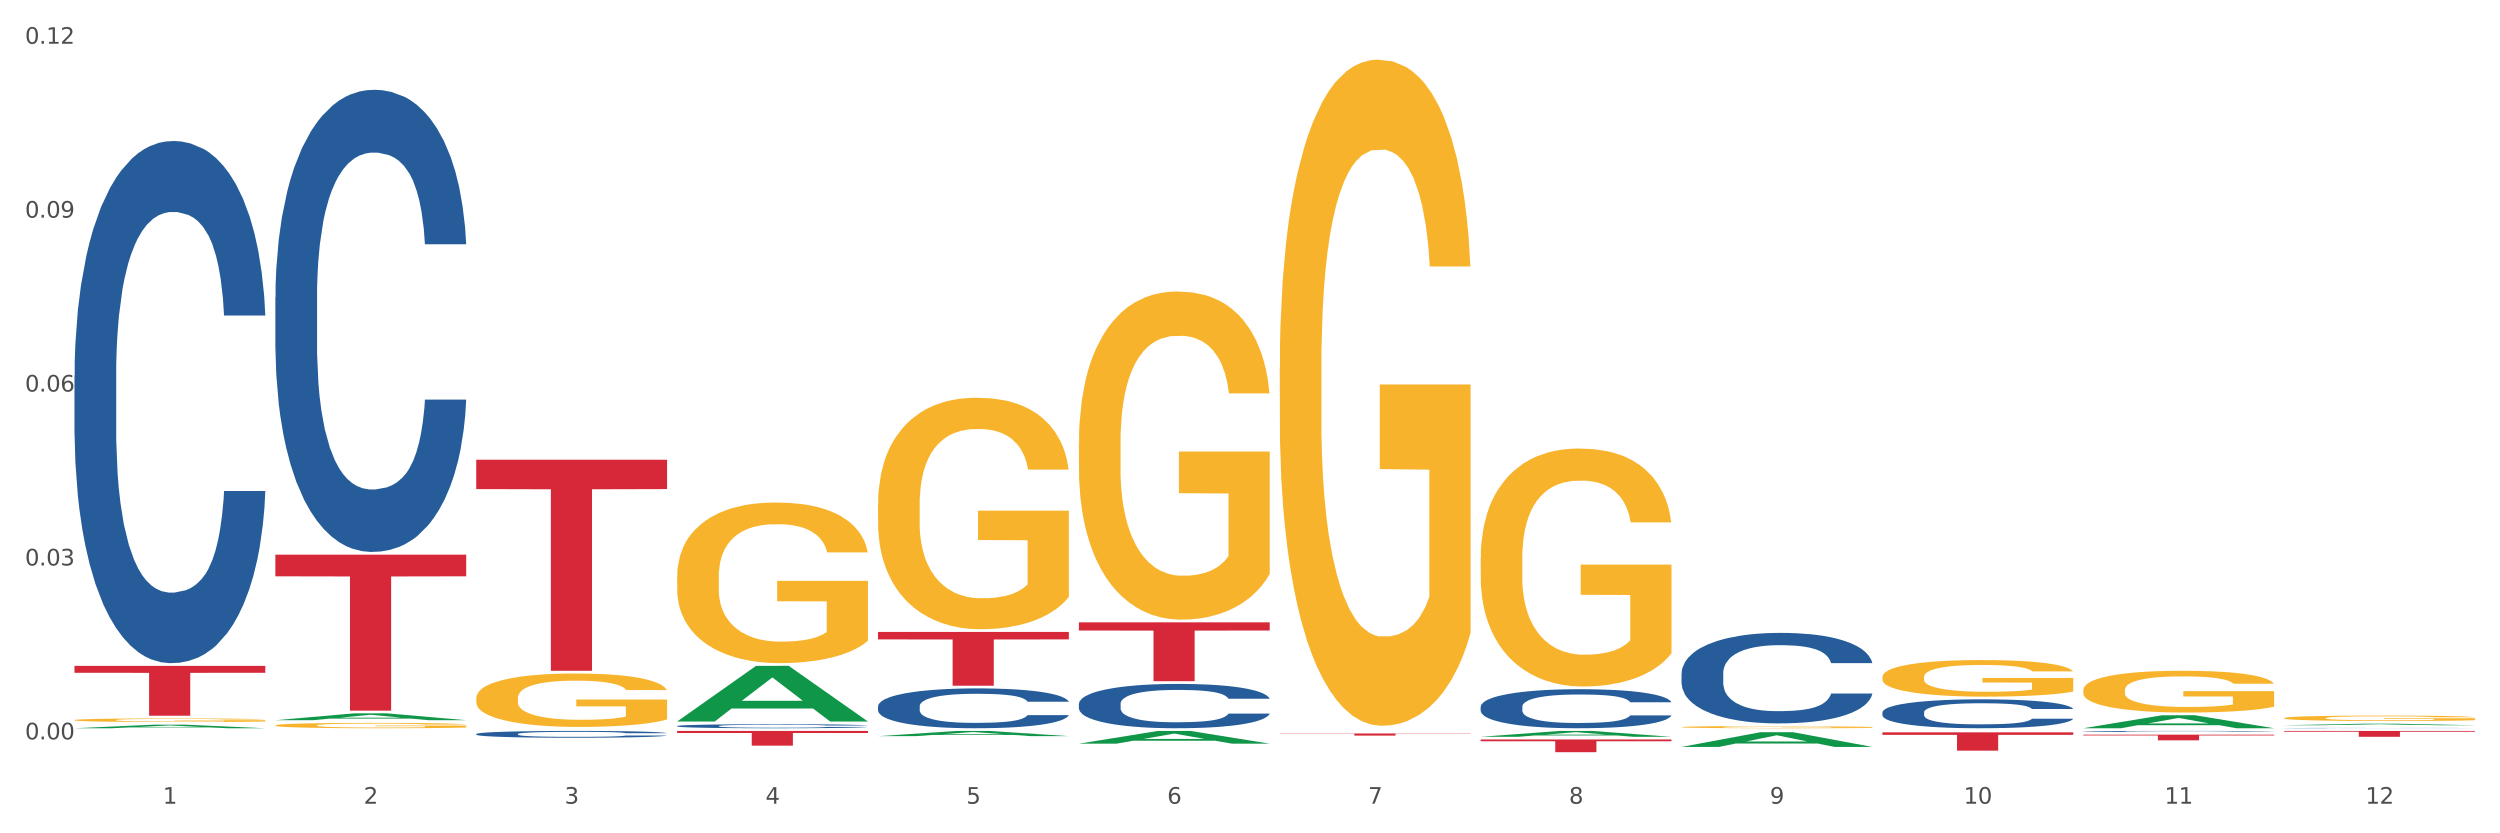 <?xml version="1.0" encoding="utf-8" standalone="no"?>
<!DOCTYPE svg PUBLIC "-//W3C//DTD SVG 1.1//EN"
  "http://www.w3.org/Graphics/SVG/1.1/DTD/svg11.dtd">
<svg xmlns:xlink="http://www.w3.org/1999/xlink" width="1080pt" height="360pt" viewBox="0 0 1080 360" xmlns="http://www.w3.org/2000/svg" version="1.1">
 <rect x="0" y="0" width="1080" height="360" fill="#333333" stroke="none"/>
 <defs>
  <style type="text/css">*{stroke-linejoin: round; stroke-linecap: butt}</style>
 </defs>
 <g id="figure_1">
  <g id="patch_1">
   <path d="M 0 360 
L 1080 360 
L 1080 0 
L 0 0 
z
" style="fill: #ffffff; stroke: #ffffff; stroke-linejoin: miter"/>
  </g>
  <g id="axes_1">
   <g id="matplotlib.axis_1">
    <g id="xtick_1">
     <g id="text_1">
      <!-- 1 -->
      <g style="fill: #4d4d4d" transform="translate(70.342 347.204) scale(0.096 -0.096)">
       <defs>
        <path id="DejaVuSans-31" d="M 794 531 
L 1825 531 
L 1825 4091 
L 703 3866 
L 703 4441 
L 1819 4666 
L 2450 4666 
L 2450 531 
L 3481 531 
L 3481 0 
L 794 0 
L 794 531 
z
" transform="scale(0.016)"/>
       </defs>
       <use xlink:href="#DejaVuSans-31"/>
      </g>
     </g>
    </g>
    <g id="xtick_2">
     <g id="text_2">
      <!-- 2 -->
      <g style="fill: #4d4d4d" transform="translate(157.122 347.204) scale(0.096 -0.096)">
       <defs>
        <path id="DejaVuSans-32" d="M 1228 531 
L 3431 531 
L 3431 0 
L 469 0 
L 469 531 
Q 828 903 1448 1529 
Q 2069 2156 2228 2338 
Q 2531 2678 2651 2914 
Q 2772 3150 2772 3378 
Q 2772 3750 2511 3984 
Q 2250 4219 1831 4219 
Q 1534 4219 1204 4116 
Q 875 4013 500 3803 
L 500 4441 
Q 881 4594 1212 4672 
Q 1544 4750 1819 4750 
Q 2544 4750 2975 4387 
Q 3406 4025 3406 3419 
Q 3406 3131 3298 2873 
Q 3191 2616 2906 2266 
Q 2828 2175 2409 1742 
Q 1991 1309 1228 531 
z
" transform="scale(0.016)"/>
       </defs>
       <use xlink:href="#DejaVuSans-32"/>
      </g>
     </g>
    </g>
    <g id="xtick_3">
     <g id="text_3">
      <!-- 3 -->
      <g style="fill: #4d4d4d" transform="translate(243.902 347.204) scale(0.096 -0.096)">
       <defs>
        <path id="DejaVuSans-33" d="M 2597 2516 
Q 3050 2419 3304 2112 
Q 3559 1806 3559 1356 
Q 3559 666 3084 287 
Q 2609 -91 1734 -91 
Q 1441 -91 1130 -33 
Q 819 25 488 141 
L 488 750 
Q 750 597 1062 519 
Q 1375 441 1716 441 
Q 2309 441 2620 675 
Q 2931 909 2931 1356 
Q 2931 1769 2642 2001 
Q 2353 2234 1838 2234 
L 1294 2234 
L 1294 2753 
L 1863 2753 
Q 2328 2753 2575 2939 
Q 2822 3125 2822 3475 
Q 2822 3834 2567 4026 
Q 2313 4219 1838 4219 
Q 1578 4219 1281 4162 
Q 984 4106 628 3988 
L 628 4550 
Q 988 4650 1302 4700 
Q 1616 4750 1894 4750 
Q 2613 4750 3031 4423 
Q 3450 4097 3450 3541 
Q 3450 3153 3228 2886 
Q 3006 2619 2597 2516 
z
" transform="scale(0.016)"/>
       </defs>
       <use xlink:href="#DejaVuSans-33"/>
      </g>
     </g>
    </g>
    <g id="xtick_4">
     <g id="text_4">
      <!-- 4 -->
      <g style="fill: #4d4d4d" transform="translate(330.683 347.204) scale(0.096 -0.096)">
       <defs>
        <path id="DejaVuSans-34" d="M 2419 4116 
L 825 1625 
L 2419 1625 
L 2419 4116 
z
M 2253 4666 
L 3047 4666 
L 3047 1625 
L 3713 1625 
L 3713 1100 
L 3047 1100 
L 3047 0 
L 2419 0 
L 2419 1100 
L 313 1100 
L 313 1709 
L 2253 4666 
z
" transform="scale(0.016)"/>
       </defs>
       <use xlink:href="#DejaVuSans-34"/>
      </g>
     </g>
    </g>
    <g id="xtick_5">
     <g id="text_5">
      <!-- 5 -->
      <g style="fill: #4d4d4d" transform="translate(417.463 347.204) scale(0.096 -0.096)">
       <defs>
        <path id="DejaVuSans-35" d="M 691 4666 
L 3169 4666 
L 3169 4134 
L 1269 4134 
L 1269 2991 
Q 1406 3038 1543 3061 
Q 1681 3084 1819 3084 
Q 2600 3084 3056 2656 
Q 3513 2228 3513 1497 
Q 3513 744 3044 326 
Q 2575 -91 1722 -91 
Q 1428 -91 1123 -41 
Q 819 9 494 109 
L 494 744 
Q 775 591 1075 516 
Q 1375 441 1709 441 
Q 2250 441 2565 725 
Q 2881 1009 2881 1497 
Q 2881 1984 2565 2268 
Q 2250 2553 1709 2553 
Q 1456 2553 1204 2497 
Q 953 2441 691 2322 
L 691 4666 
z
" transform="scale(0.016)"/>
       </defs>
       <use xlink:href="#DejaVuSans-35"/>
      </g>
     </g>
    </g>
    <g id="xtick_6">
     <g id="text_6">
      <!-- 6 -->
      <g style="fill: #4d4d4d" transform="translate(504.243 347.204) scale(0.096 -0.096)">
       <defs>
        <path id="DejaVuSans-36" d="M 2113 2584 
Q 1688 2584 1439 2293 
Q 1191 2003 1191 1497 
Q 1191 994 1439 701 
Q 1688 409 2113 409 
Q 2538 409 2786 701 
Q 3034 994 3034 1497 
Q 3034 2003 2786 2293 
Q 2538 2584 2113 2584 
z
M 3366 4563 
L 3366 3988 
Q 3128 4100 2886 4159 
Q 2644 4219 2406 4219 
Q 1781 4219 1451 3797 
Q 1122 3375 1075 2522 
Q 1259 2794 1537 2939 
Q 1816 3084 2150 3084 
Q 2853 3084 3261 2657 
Q 3669 2231 3669 1497 
Q 3669 778 3244 343 
Q 2819 -91 2113 -91 
Q 1303 -91 875 529 
Q 447 1150 447 2328 
Q 447 3434 972 4092 
Q 1497 4750 2381 4750 
Q 2619 4750 2861 4703 
Q 3103 4656 3366 4563 
z
" transform="scale(0.016)"/>
       </defs>
       <use xlink:href="#DejaVuSans-36"/>
      </g>
     </g>
    </g>
    <g id="xtick_7">
     <g id="text_7">
      <!-- 7 -->
      <g style="fill: #4d4d4d" transform="translate(591.024 347.204) scale(0.096 -0.096)">
       <defs>
        <path id="DejaVuSans-37" d="M 525 4666 
L 3525 4666 
L 3525 4397 
L 1831 0 
L 1172 0 
L 2766 4134 
L 525 4134 
L 525 4666 
z
" transform="scale(0.016)"/>
       </defs>
       <use xlink:href="#DejaVuSans-37"/>
      </g>
     </g>
    </g>
    <g id="xtick_8">
     <g id="text_8">
      <!-- 8 -->
      <g style="fill: #4d4d4d" transform="translate(677.804 347.204) scale(0.096 -0.096)">
       <defs>
        <path id="DejaVuSans-38" d="M 2034 2216 
Q 1584 2216 1326 1975 
Q 1069 1734 1069 1313 
Q 1069 891 1326 650 
Q 1584 409 2034 409 
Q 2484 409 2743 651 
Q 3003 894 3003 1313 
Q 3003 1734 2745 1975 
Q 2488 2216 2034 2216 
z
M 1403 2484 
Q 997 2584 770 2862 
Q 544 3141 544 3541 
Q 544 4100 942 4425 
Q 1341 4750 2034 4750 
Q 2731 4750 3128 4425 
Q 3525 4100 3525 3541 
Q 3525 3141 3298 2862 
Q 3072 2584 2669 2484 
Q 3125 2378 3379 2068 
Q 3634 1759 3634 1313 
Q 3634 634 3220 271 
Q 2806 -91 2034 -91 
Q 1263 -91 848 271 
Q 434 634 434 1313 
Q 434 1759 690 2068 
Q 947 2378 1403 2484 
z
M 1172 3481 
Q 1172 3119 1398 2916 
Q 1625 2713 2034 2713 
Q 2441 2713 2670 2916 
Q 2900 3119 2900 3481 
Q 2900 3844 2670 4047 
Q 2441 4250 2034 4250 
Q 1625 4250 1398 4047 
Q 1172 3844 1172 3481 
z
" transform="scale(0.016)"/>
       </defs>
       <use xlink:href="#DejaVuSans-38"/>
      </g>
     </g>
    </g>
    <g id="xtick_9">
     <g id="text_9">
      <!-- 9 -->
      <g style="fill: #4d4d4d" transform="translate(764.584 347.204) scale(0.096 -0.096)">
       <defs>
        <path id="DejaVuSans-39" d="M 703 97 
L 703 672 
Q 941 559 1184 500 
Q 1428 441 1663 441 
Q 2288 441 2617 861 
Q 2947 1281 2994 2138 
Q 2813 1869 2534 1725 
Q 2256 1581 1919 1581 
Q 1219 1581 811 2004 
Q 403 2428 403 3163 
Q 403 3881 828 4315 
Q 1253 4750 1959 4750 
Q 2769 4750 3195 4129 
Q 3622 3509 3622 2328 
Q 3622 1225 3098 567 
Q 2575 -91 1691 -91 
Q 1453 -91 1209 -44 
Q 966 3 703 97 
z
M 1959 2075 
Q 2384 2075 2632 2365 
Q 2881 2656 2881 3163 
Q 2881 3666 2632 3958 
Q 2384 4250 1959 4250 
Q 1534 4250 1286 3958 
Q 1038 3666 1038 3163 
Q 1038 2656 1286 2365 
Q 1534 2075 1959 2075 
z
" transform="scale(0.016)"/>
       </defs>
       <use xlink:href="#DejaVuSans-39"/>
      </g>
     </g>
    </g>
    <g id="xtick_10">
     <g id="text_10">
      <!-- 10 -->
      <g style="fill: #4d4d4d" transform="translate(848.311 347.204) scale(0.096 -0.096)">
       <defs>
        <path id="DejaVuSans-30" d="M 2034 4250 
Q 1547 4250 1301 3770 
Q 1056 3291 1056 2328 
Q 1056 1369 1301 889 
Q 1547 409 2034 409 
Q 2525 409 2770 889 
Q 3016 1369 3016 2328 
Q 3016 3291 2770 3770 
Q 2525 4250 2034 4250 
z
M 2034 4750 
Q 2819 4750 3233 4129 
Q 3647 3509 3647 2328 
Q 3647 1150 3233 529 
Q 2819 -91 2034 -91 
Q 1250 -91 836 529 
Q 422 1150 422 2328 
Q 422 3509 836 4129 
Q 1250 4750 2034 4750 
z
" transform="scale(0.016)"/>
       </defs>
       <use xlink:href="#DejaVuSans-31"/>
       <use xlink:href="#DejaVuSans-30" transform="translate(63.623 0)"/>
      </g>
     </g>
    </g>
    <g id="xtick_11">
     <g id="text_11">
      <!-- 11 -->
      <g style="fill: #4d4d4d" transform="translate(935.091 347.204) scale(0.096 -0.096)">
       <use xlink:href="#DejaVuSans-31"/>
       <use xlink:href="#DejaVuSans-31" transform="translate(63.623 0)"/>
      </g>
     </g>
    </g>
    <g id="xtick_12">
     <g id="text_12">
      <!-- 12 -->
      <g style="fill: #4d4d4d" transform="translate(1021.871 347.204) scale(0.096 -0.096)">
       <use xlink:href="#DejaVuSans-31"/>
       <use xlink:href="#DejaVuSans-32" transform="translate(63.623 0)"/>
      </g>
     </g>
    </g>
    <g id="xtick_13"/>
    <g id="xtick_14"/>
    <g id="xtick_15"/>
    <g id="xtick_16"/>
    <g id="xtick_17"/>
    <g id="xtick_18"/>
    <g id="xtick_19"/>
    <g id="xtick_20"/>
    <g id="xtick_21"/>
    <g id="xtick_22"/>
    <g id="xtick_23"/>
   </g>
   <g id="matplotlib.axis_2">
    <g id="ytick_1">
     <g id="text_13">
      <!-- 0.00 -->
      <g style="fill: #4d4d4d" transform="translate(10.8 319.41) scale(0.096 -0.096)">
       <defs>
        <path id="DejaVuSans-2e" d="M 684 794 
L 1344 794 
L 1344 0 
L 684 0 
L 684 794 
z
" transform="scale(0.016)"/>
       </defs>
       <use xlink:href="#DejaVuSans-30"/>
       <use xlink:href="#DejaVuSans-2e" transform="translate(63.623 0)"/>
       <use xlink:href="#DejaVuSans-30" transform="translate(95.41 0)"/>
       <use xlink:href="#DejaVuSans-30" transform="translate(159.033 0)"/>
      </g>
     </g>
    </g>
    <g id="ytick_2">
     <g id="text_14">
      <!-- 0.03 -->
      <g style="fill: #4d4d4d" transform="translate(10.8 244.284) scale(0.096 -0.096)">
       <use xlink:href="#DejaVuSans-30"/>
       <use xlink:href="#DejaVuSans-2e" transform="translate(63.623 0)"/>
       <use xlink:href="#DejaVuSans-30" transform="translate(95.41 0)"/>
       <use xlink:href="#DejaVuSans-33" transform="translate(159.033 0)"/>
      </g>
     </g>
    </g>
    <g id="ytick_3">
     <g id="text_15">
      <!-- 0.06 -->
      <g style="fill: #4d4d4d" transform="translate(10.8 169.158) scale(0.096 -0.096)">
       <use xlink:href="#DejaVuSans-30"/>
       <use xlink:href="#DejaVuSans-2e" transform="translate(63.623 0)"/>
       <use xlink:href="#DejaVuSans-30" transform="translate(95.41 0)"/>
       <use xlink:href="#DejaVuSans-36" transform="translate(159.033 0)"/>
      </g>
     </g>
    </g>
    <g id="ytick_4">
     <g id="text_16">
      <!-- 0.09 -->
      <g style="fill: #4d4d4d" transform="translate(10.8 94.032) scale(0.096 -0.096)">
       <use xlink:href="#DejaVuSans-30"/>
       <use xlink:href="#DejaVuSans-2e" transform="translate(63.623 0)"/>
       <use xlink:href="#DejaVuSans-30" transform="translate(95.41 0)"/>
       <use xlink:href="#DejaVuSans-39" transform="translate(159.033 0)"/>
      </g>
     </g>
    </g>
    <g id="ytick_5">
     <g id="text_17">
      <!-- 0.12 -->
      <g style="fill: #4d4d4d" transform="translate(10.8 18.906) scale(0.096 -0.096)">
       <use xlink:href="#DejaVuSans-30"/>
       <use xlink:href="#DejaVuSans-2e" transform="translate(63.623 0)"/>
       <use xlink:href="#DejaVuSans-31" transform="translate(95.41 0)"/>
       <use xlink:href="#DejaVuSans-32" transform="translate(159.033 0)"/>
      </g>
     </g>
    </g>
    <g id="ytick_6"/>
    <g id="ytick_7"/>
    <g id="ytick_8"/>
    <g id="ytick_9"/>
   </g>
   <g id="PolyCollection_1">
    <path d="M 32.175 314.599 
L 32.26 314.598 
L 66.256 313.07 
L 80.365 313.068 
L 114.616 314.602 
L 98.298 314.602 
L 90.904 314.245 
L 55.803 314.245 
L 55.548 314.251 
L 48.408 314.602 
L 32.175 314.602 
L 32.175 314.599 
L 60.222 314.032 
L 86.484 314.03 
L 73.481 313.395 
L 73.311 313.392 
L 73.141 313.397 
L 60.137 314.03 
L 60.222 314.032 
L 32.175 314.599 
z
" clip-path="url(#p7ed455b726)" style="fill: #109648"/>
    <path d="M 118.955 311.123 
L 119.04 311.121 
L 153.037 308.159 
L 167.145 308.156 
L 201.397 311.129 
L 185.078 311.129 
L 177.684 310.437 
L 142.583 310.437 
L 142.328 310.448 
L 135.189 311.129 
L 118.955 311.129 
L 118.955 311.123 
L 147.002 310.024 
L 173.265 310.021 
L 160.261 308.79 
L 160.091 308.784 
L 159.921 308.792 
L 146.917 310.021 
L 147.002 310.024 
L 118.955 311.123 
z
" clip-path="url(#p7ed455b726)" style="fill: #109648"/>
    <path d="M 292.516 311.655 
L 292.601 311.633 
L 326.597 287.656 
L 340.706 287.633 
L 374.957 311.7 
L 358.639 311.7 
L 351.245 306.096 
L 316.144 306.096 
L 315.889 306.186 
L 308.749 311.7 
L 292.516 311.7 
L 292.516 311.655 
L 320.563 302.751 
L 346.825 302.729 
L 333.822 292.763 
L 333.652 292.718 
L 333.482 292.786 
L 320.478 302.729 
L 320.563 302.751 
L 292.516 311.655 
z
" clip-path="url(#p7ed455b726)" style="fill: #109648"/>
    <path d="M 379.296 318.016 
L 379.381 318.014 
L 413.378 315.764 
L 427.486 315.762 
L 461.738 318.02 
L 445.419 318.02 
L 438.025 317.494 
L 402.924 317.494 
L 402.669 317.503 
L 395.53 318.02 
L 379.296 318.02 
L 379.296 318.016 
L 407.343 317.181 
L 433.606 317.178 
L 420.602 316.244 
L 420.432 316.239 
L 420.262 316.246 
L 407.258 317.178 
L 407.343 317.181 
L 379.296 318.016 
z
" clip-path="url(#p7ed455b726)" style="fill: #109648"/>
    <path d="M 379.296 272.999 
L 461.738 272.999 
L 461.738 276.227 
L 429.308 276.249 
L 429.308 296.226 
L 411.531 296.226 
L 411.531 276.249 
L 379.296 276.227 
L 379.296 273.021 
L 379.296 272.999 
z
" clip-path="url(#p7ed455b726)" style="fill: #d62839"/>
    <path d="M 466.077 268.858 
L 548.518 268.858 
L 548.518 272.392 
L 516.088 272.416 
L 516.088 294.29 
L 498.311 294.29 
L 498.311 272.416 
L 466.077 272.392 
L 466.077 268.881 
L 466.077 268.858 
z
" clip-path="url(#p7ed455b726)" style="fill: #d62839"/>
    <path d="M 292.516 313.643 
L 292.613 313.641 
L 292.613 313.597 
L 292.906 313.536 
L 293.978 313.425 
L 295.342 313.341 
L 297.681 313.242 
L 298.948 313.201 
L 300.604 313.155 
L 304.015 313.08 
L 307.913 313.016 
L 310.641 312.981 
L 312.688 312.959 
L 317.268 312.919 
L 319.899 312.902 
L 322.628 312.887 
L 324.966 312.878 
L 328.864 312.867 
L 331.983 312.862 
L 335.588 312.86 
L 338.609 312.862 
L 342.604 312.868 
L 348.451 312.887 
L 350.693 312.899 
L 353.714 312.918 
L 356.832 312.943 
L 359.366 312.969 
L 362.289 313.005 
L 365.31 313.053 
L 368.233 313.113 
L 370.28 313.169 
L 371.936 313.228 
L 373.398 313.299 
L 374.47 313.377 
L 374.957 313.443 
L 357.124 313.443 
L 356.637 313.384 
L 355.663 313.32 
L 354.688 313.277 
L 353.616 313.242 
L 351.96 313.202 
L 350.498 313.177 
L 348.062 313.147 
L 345.82 313.128 
L 343.969 313.117 
L 341.727 313.107 
L 336.952 313.097 
L 333.542 313.097 
L 331.398 313.101 
L 328.767 313.109 
L 326.525 313.12 
L 323.894 313.139 
L 321.848 313.159 
L 319.802 313.187 
L 318.632 313.206 
L 316.878 313.241 
L 315.709 313.269 
L 314.15 313.319 
L 313.273 313.354 
L 311.713 313.444 
L 311.031 313.511 
L 310.739 313.557 
L 310.544 313.608 
L 310.544 313.856 
L 311.129 313.968 
L 311.616 314.015 
L 312.395 314.069 
L 313.857 314.139 
L 316.001 314.208 
L 318.242 314.257 
L 320.094 314.287 
L 321.848 314.31 
L 323.602 314.327 
L 325.746 314.343 
L 327.5 314.353 
L 330.131 314.362 
L 333.249 314.367 
L 335.686 314.367 
L 340.655 314.359 
L 342.897 314.351 
L 345.041 314.34 
L 347.379 314.322 
L 349.231 314.303 
L 350.303 314.289 
L 352.057 314.259 
L 353.421 314.227 
L 354.591 314.19 
L 355.37 314.158 
L 356.247 314.111 
L 356.929 314.057 
L 357.124 314.028 
L 374.957 314.028 
L 374.568 314.085 
L 373.885 314.141 
L 372.521 314.216 
L 371.449 314.259 
L 369.793 314.311 
L 368.038 314.356 
L 365.602 314.405 
L 363.361 314.442 
L 361.022 314.473 
L 358.489 314.502 
L 353.908 314.542 
L 352.252 314.553 
L 348.744 314.572 
L 346.015 314.583 
L 342.02 314.594 
L 337.927 314.601 
L 333.639 314.602 
L 329.839 314.599 
L 325.648 314.59 
L 323.017 314.58 
L 320.094 314.566 
L 316.683 314.543 
L 313.467 314.516 
L 310.447 314.485 
L 307.621 314.448 
L 304.989 314.407 
L 301.579 314.338 
L 299.045 314.271 
L 297.194 314.209 
L 295.927 314.157 
L 294.66 314.09 
L 293.978 314.044 
L 292.906 313.933 
L 292.516 313.829 
L 292.516 313.643 
z
" clip-path="url(#p7ed455b726)" style="fill: #255c99"/>
    <path d="M 205.736 317.087 
L 205.833 317.084 
L 205.833 317.009 
L 206.125 316.906 
L 207.197 316.718 
L 208.562 316.575 
L 210.9 316.408 
L 212.167 316.338 
L 213.824 316.26 
L 217.235 316.134 
L 221.133 316.026 
L 223.861 315.967 
L 225.907 315.929 
L 230.488 315.862 
L 233.119 315.832 
L 235.847 315.808 
L 238.186 315.792 
L 242.084 315.773 
L 245.202 315.765 
L 248.808 315.762 
L 251.829 315.765 
L 255.824 315.776 
L 261.671 315.808 
L 263.912 315.827 
L 266.933 315.859 
L 270.052 315.902 
L 272.585 315.945 
L 275.509 316.007 
L 278.53 316.088 
L 281.453 316.19 
L 283.499 316.284 
L 285.156 316.384 
L 286.618 316.505 
L 287.69 316.637 
L 288.177 316.748 
L 270.344 316.748 
L 269.857 316.648 
L 268.882 316.54 
L 267.908 316.468 
L 266.836 316.408 
L 265.179 316.341 
L 263.717 316.298 
L 261.281 316.247 
L 259.04 316.215 
L 257.188 316.196 
L 254.947 316.18 
L 250.172 316.163 
L 246.761 316.163 
L 244.618 316.169 
L 241.986 316.182 
L 239.745 316.201 
L 237.114 316.233 
L 235.068 316.268 
L 233.021 316.314 
L 231.852 316.346 
L 230.098 316.406 
L 228.928 316.454 
L 227.369 316.538 
L 226.492 316.597 
L 224.933 316.75 
L 224.251 316.863 
L 223.959 316.941 
L 223.764 317.027 
L 223.764 317.447 
L 224.348 317.636 
L 224.836 317.717 
L 225.615 317.808 
L 227.077 317.927 
L 229.221 318.042 
L 231.462 318.126 
L 233.314 318.177 
L 235.068 318.215 
L 236.822 318.244 
L 238.966 318.271 
L 240.72 318.287 
L 243.351 318.303 
L 246.469 318.312 
L 248.905 318.312 
L 253.875 318.298 
L 256.116 318.285 
L 258.26 318.266 
L 260.599 318.236 
L 262.451 318.204 
L 263.523 318.18 
L 265.277 318.128 
L 266.641 318.075 
L 267.81 318.013 
L 268.59 317.959 
L 269.467 317.878 
L 270.149 317.787 
L 270.344 317.738 
L 288.177 317.738 
L 287.787 317.835 
L 287.105 317.929 
L 285.741 318.056 
L 284.669 318.128 
L 283.012 318.217 
L 281.258 318.293 
L 278.822 318.376 
L 276.581 318.438 
L 274.242 318.492 
L 271.708 318.54 
L 267.128 318.608 
L 265.472 318.626 
L 261.963 318.659 
L 259.235 318.678 
L 255.239 318.696 
L 251.147 318.707 
L 246.859 318.71 
L 243.058 318.705 
L 238.868 318.688 
L 236.237 318.672 
L 233.314 318.648 
L 229.903 318.61 
L 226.687 318.565 
L 223.666 318.511 
L 220.84 318.449 
L 218.209 318.379 
L 214.798 318.263 
L 212.265 318.15 
L 210.413 318.045 
L 209.146 317.956 
L 207.88 317.843 
L 207.197 317.765 
L 206.125 317.577 
L 205.736 317.402 
L 205.736 317.087 
z
" clip-path="url(#p7ed455b726)" style="fill: #255c99"/>
    <path d="M 379.296 305.121 
L 379.394 305.106 
L 379.394 304.666 
L 379.686 304.068 
L 380.758 302.967 
L 382.122 302.134 
L 384.461 301.159 
L 385.728 300.751 
L 387.385 300.295 
L 390.795 299.556 
L 394.693 298.927 
L 397.422 298.581 
L 399.468 298.361 
L 404.048 297.968 
L 406.679 297.795 
L 409.408 297.653 
L 411.747 297.559 
L 415.645 297.449 
L 418.763 297.402 
L 422.369 297.386 
L 425.389 297.402 
L 429.385 297.465 
L 435.232 297.653 
L 437.473 297.763 
L 440.494 297.952 
L 443.612 298.204 
L 446.146 298.455 
L 449.069 298.817 
L 452.09 299.288 
L 455.014 299.886 
L 457.06 300.436 
L 458.717 301.018 
L 460.178 301.725 
L 461.25 302.496 
L 461.738 303.14 
L 443.905 303.14 
L 443.417 302.559 
L 442.443 301.93 
L 441.468 301.505 
L 440.396 301.159 
L 438.74 300.766 
L 437.278 300.515 
L 434.842 300.216 
L 432.601 300.027 
L 430.749 299.917 
L 428.508 299.823 
L 423.733 299.729 
L 420.322 299.729 
L 418.178 299.76 
L 415.547 299.839 
L 413.306 299.949 
L 410.675 300.137 
L 408.628 300.342 
L 406.582 300.609 
L 405.413 300.798 
L 403.658 301.144 
L 402.489 301.427 
L 400.93 301.914 
L 400.053 302.26 
L 398.494 303.156 
L 397.812 303.817 
L 397.519 304.272 
L 397.324 304.776 
L 397.324 307.228 
L 397.909 308.329 
L 398.396 308.801 
L 399.176 309.335 
L 400.638 310.027 
L 402.781 310.703 
L 405.023 311.19 
L 406.874 311.489 
L 408.628 311.709 
L 410.382 311.882 
L 412.526 312.039 
L 414.28 312.134 
L 416.911 312.228 
L 420.03 312.275 
L 422.466 312.275 
L 427.436 312.197 
L 429.677 312.118 
L 431.821 312.008 
L 434.16 311.835 
L 436.011 311.646 
L 437.083 311.505 
L 438.837 311.206 
L 440.202 310.892 
L 441.371 310.53 
L 442.151 310.216 
L 443.028 309.744 
L 443.71 309.209 
L 443.905 308.926 
L 461.738 308.926 
L 461.348 309.492 
L 460.666 310.043 
L 459.301 310.782 
L 458.23 311.206 
L 456.573 311.725 
L 454.819 312.165 
L 452.383 312.653 
L 450.141 313.014 
L 447.803 313.329 
L 445.269 313.612 
L 440.689 314.005 
L 439.032 314.115 
L 435.524 314.304 
L 432.795 314.414 
L 428.8 314.524 
L 424.707 314.587 
L 420.42 314.602 
L 416.619 314.571 
L 412.429 314.476 
L 409.798 314.382 
L 406.874 314.241 
L 403.464 314.021 
L 400.248 313.753 
L 397.227 313.439 
L 394.401 313.077 
L 391.77 312.668 
L 388.359 311.992 
L 385.825 311.332 
L 383.974 310.719 
L 382.707 310.2 
L 381.44 309.54 
L 380.758 309.084 
L 379.686 307.983 
L 379.296 306.961 
L 379.296 305.121 
z
" clip-path="url(#p7ed455b726)" style="fill: #255c99"/>
    <path d="M 466.077 304.056 
L 466.174 304.038 
L 466.174 303.548 
L 466.466 302.884 
L 467.538 301.659 
L 468.903 300.732 
L 471.241 299.648 
L 472.508 299.193 
L 474.165 298.686 
L 477.576 297.864 
L 481.474 297.164 
L 484.202 296.779 
L 486.248 296.535 
L 490.829 296.097 
L 493.46 295.905 
L 496.188 295.748 
L 498.527 295.643 
L 502.425 295.52 
L 505.543 295.468 
L 509.149 295.45 
L 512.17 295.468 
L 516.165 295.538 
L 522.012 295.748 
L 524.253 295.87 
L 527.274 296.08 
L 530.393 296.36 
L 532.926 296.64 
L 535.85 297.042 
L 538.871 297.567 
L 541.794 298.231 
L 543.84 298.843 
L 545.497 299.491 
L 546.959 300.278 
L 548.031 301.135 
L 548.518 301.852 
L 530.685 301.852 
L 530.198 301.205 
L 529.223 300.505 
L 528.249 300.033 
L 527.177 299.648 
L 525.52 299.211 
L 524.058 298.931 
L 521.622 298.598 
L 519.381 298.389 
L 517.529 298.266 
L 515.288 298.161 
L 510.513 298.056 
L 507.102 298.056 
L 504.959 298.091 
L 502.327 298.179 
L 500.086 298.301 
L 497.455 298.511 
L 495.409 298.738 
L 493.362 299.036 
L 492.193 299.246 
L 490.439 299.63 
L 489.269 299.945 
L 487.71 300.487 
L 486.833 300.872 
L 485.274 301.869 
L 484.592 302.604 
L 484.3 303.111 
L 484.105 303.671 
L 484.105 306.399 
L 484.689 307.624 
L 485.177 308.148 
L 485.956 308.743 
L 487.418 309.513 
L 489.562 310.265 
L 491.803 310.807 
L 493.655 311.139 
L 495.409 311.384 
L 497.163 311.576 
L 499.307 311.751 
L 501.061 311.856 
L 503.692 311.961 
L 506.81 312.014 
L 509.246 312.014 
L 514.216 311.926 
L 516.457 311.839 
L 518.601 311.716 
L 520.94 311.524 
L 522.792 311.314 
L 523.864 311.157 
L 525.618 310.824 
L 526.982 310.475 
L 528.151 310.072 
L 528.931 309.722 
L 529.808 309.198 
L 530.49 308.603 
L 530.685 308.288 
L 548.518 308.288 
L 548.128 308.918 
L 547.446 309.53 
L 546.082 310.352 
L 545.01 310.824 
L 543.353 311.401 
L 541.599 311.891 
L 539.163 312.433 
L 536.922 312.836 
L 534.583 313.186 
L 532.049 313.5 
L 527.469 313.938 
L 525.813 314.06 
L 522.304 314.27 
L 519.576 314.392 
L 515.58 314.515 
L 511.488 314.585 
L 507.2 314.602 
L 503.399 314.567 
L 499.209 314.462 
L 496.578 314.357 
L 493.655 314.2 
L 490.244 313.955 
L 487.028 313.658 
L 484.007 313.308 
L 481.181 312.906 
L 478.55 312.451 
L 475.139 311.699 
L 472.606 310.964 
L 470.754 310.282 
L 469.487 309.705 
L 468.221 308.97 
L 467.538 308.463 
L 466.466 307.239 
L 466.077 306.102 
L 466.077 304.056 
z
" clip-path="url(#p7ed455b726)" style="fill: #255c99"/>
    <path d="M 552.857 158.744 
L 552.954 158.482 
L 552.954 149.02 
L 553.149 140.873 
L 554.122 121.162 
L 555.582 104.867 
L 556.653 96.194 
L 557.724 89.098 
L 558.989 82.002 
L 560.546 74.643 
L 563.369 63.868 
L 565.121 58.349 
L 567.262 52.567 
L 571.156 44.157 
L 573.978 39.426 
L 576.898 35.484 
L 581.668 30.753 
L 584.782 28.65 
L 588.092 27.074 
L 592.082 26.022 
L 595.1 25.759 
L 601.718 26.548 
L 607.364 28.913 
L 610.089 30.753 
L 613.593 33.907 
L 615.442 36.009 
L 618.46 40.214 
L 621.574 45.734 
L 623.716 50.464 
L 626.928 59.4 
L 629.361 68.336 
L 631.6 79.374 
L 632.768 86.996 
L 633.644 94.092 
L 634.422 102.239 
L 635.201 115.117 
L 617.681 115.117 
L 617 105.918 
L 615.929 97.245 
L 614.372 88.835 
L 613.009 83.579 
L 610.673 77.009 
L 608.532 72.804 
L 606.293 69.65 
L 603.568 67.022 
L 601.426 65.708 
L 598.409 64.656 
L 592.472 64.919 
L 588.481 67.022 
L 585.756 69.65 
L 584.004 72.015 
L 582.446 74.643 
L 580.694 78.323 
L 578.65 83.842 
L 577.19 88.835 
L 575.73 95.143 
L 574.562 101.45 
L 573.492 108.809 
L 572.616 116.694 
L 571.934 124.841 
L 571.35 134.828 
L 570.864 151.385 
L 570.864 187.391 
L 571.058 195.539 
L 571.545 206.314 
L 572.129 214.461 
L 573.102 224.186 
L 573.978 230.756 
L 575.633 240.217 
L 577.482 248.102 
L 578.942 253.095 
L 580.402 257.3 
L 582.933 263.082 
L 585.756 267.813 
L 588.189 270.704 
L 591.498 273.332 
L 593.737 274.383 
L 595.684 274.909 
L 600.453 274.909 
L 603.86 274.121 
L 607.656 272.281 
L 610.576 269.915 
L 613.009 267.024 
L 615.734 262.294 
L 617.486 257.826 
L 617.486 202.897 
L 596.073 202.635 
L 596.073 166.103 
L 635.298 166.103 
L 635.298 273.332 
L 633.644 278.851 
L 631.794 283.845 
L 629.848 288.313 
L 626.928 293.832 
L 623.424 299.088 
L 620.309 302.767 
L 617 305.921 
L 613.106 308.812 
L 608.045 311.44 
L 604.93 312.492 
L 601.037 313.28 
L 596.462 313.543 
L 592.472 313.017 
L 588.578 311.703 
L 584.49 309.338 
L 580.5 305.921 
L 577.482 302.505 
L 574.465 298.3 
L 571.253 292.78 
L 568.722 287.524 
L 566.776 282.793 
L 564.634 276.749 
L 562.298 268.864 
L 560.546 261.768 
L 558.989 254.409 
L 557.334 244.948 
L 556.166 236.801 
L 554.998 226.551 
L 554.317 218.929 
L 553.538 207.102 
L 552.954 190.545 
L 552.857 158.744 
z
" clip-path="url(#p7ed455b726)" style="fill: #f7b32b"/>
    <path d="M 813.198 292.451 
L 813.295 292.437 
L 813.295 291.917 
L 813.49 291.47 
L 814.463 290.388 
L 815.923 289.493 
L 816.994 289.017 
L 818.065 288.627 
L 819.33 288.238 
L 820.887 287.833 
L 823.71 287.242 
L 825.462 286.939 
L 827.603 286.621 
L 831.497 286.16 
L 834.319 285.9 
L 837.239 285.683 
L 842.009 285.424 
L 845.123 285.308 
L 848.433 285.222 
L 852.423 285.164 
L 855.441 285.149 
L 862.059 285.193 
L 867.705 285.323 
L 870.43 285.424 
L 873.934 285.597 
L 875.783 285.712 
L 878.801 285.943 
L 881.915 286.246 
L 884.057 286.506 
L 887.269 286.997 
L 889.702 287.487 
L 891.941 288.093 
L 893.109 288.512 
L 893.985 288.901 
L 894.763 289.349 
L 895.542 290.056 
L 878.022 290.056 
L 877.341 289.551 
L 876.27 289.074 
L 874.713 288.613 
L 873.35 288.324 
L 871.014 287.963 
L 868.873 287.732 
L 866.634 287.559 
L 863.909 287.415 
L 861.767 287.343 
L 858.75 287.285 
L 852.813 287.3 
L 848.822 287.415 
L 846.097 287.559 
L 844.345 287.689 
L 842.787 287.833 
L 841.035 288.035 
L 838.991 288.339 
L 837.531 288.613 
L 836.071 288.959 
L 834.903 289.305 
L 833.833 289.709 
L 832.957 290.142 
L 832.275 290.59 
L 831.691 291.138 
L 831.205 292.047 
L 831.205 294.024 
L 831.399 294.471 
L 831.886 295.063 
L 832.47 295.51 
L 833.443 296.044 
L 834.319 296.405 
L 835.974 296.925 
L 837.823 297.358 
L 839.283 297.632 
L 840.743 297.863 
L 843.274 298.18 
L 846.097 298.44 
L 848.53 298.599 
L 851.839 298.743 
L 854.078 298.801 
L 856.025 298.829 
L 860.794 298.829 
L 864.201 298.786 
L 867.997 298.685 
L 870.917 298.555 
L 873.35 298.397 
L 876.075 298.137 
L 877.827 297.891 
L 877.827 294.876 
L 856.414 294.861 
L 856.414 292.855 
L 895.639 292.855 
L 895.639 298.743 
L 893.985 299.046 
L 892.135 299.32 
L 890.189 299.565 
L 887.269 299.868 
L 883.765 300.157 
L 880.65 300.359 
L 877.341 300.532 
L 873.447 300.691 
L 868.386 300.835 
L 865.271 300.893 
L 861.378 300.936 
L 856.803 300.951 
L 852.813 300.922 
L 848.919 300.85 
L 844.831 300.72 
L 840.841 300.532 
L 837.823 300.345 
L 834.806 300.114 
L 831.594 299.811 
L 829.063 299.522 
L 827.117 299.262 
L 824.975 298.93 
L 822.639 298.498 
L 820.887 298.108 
L 819.33 297.704 
L 817.675 297.184 
L 816.507 296.737 
L 815.339 296.174 
L 814.658 295.756 
L 813.879 295.106 
L 813.295 294.197 
L 813.198 292.451 
z
" clip-path="url(#p7ed455b726)" style="fill: #f7b32b"/>
    <path d="M 899.978 298.113 
L 900.076 298.097 
L 900.076 297.504 
L 900.27 296.993 
L 901.244 295.757 
L 902.704 294.735 
L 903.774 294.191 
L 904.845 293.746 
L 906.11 293.301 
L 907.668 292.84 
L 910.49 292.164 
L 912.242 291.818 
L 914.384 291.456 
L 918.277 290.928 
L 921.1 290.632 
L 924.02 290.384 
L 928.789 290.088 
L 931.904 289.956 
L 935.213 289.857 
L 939.204 289.791 
L 942.221 289.775 
L 948.84 289.824 
L 954.485 289.972 
L 957.21 290.088 
L 960.714 290.286 
L 962.564 290.417 
L 965.581 290.681 
L 968.696 291.027 
L 970.837 291.324 
L 974.049 291.884 
L 976.482 292.444 
L 978.721 293.137 
L 979.889 293.614 
L 980.765 294.059 
L 981.544 294.57 
L 982.322 295.378 
L 964.802 295.378 
L 964.121 294.801 
L 963.05 294.257 
L 961.493 293.73 
L 960.13 293.4 
L 957.794 292.988 
L 955.653 292.725 
L 953.414 292.527 
L 950.689 292.362 
L 948.548 292.28 
L 945.53 292.214 
L 939.593 292.23 
L 935.602 292.362 
L 932.877 292.527 
L 931.125 292.675 
L 929.568 292.84 
L 927.816 293.071 
L 925.772 293.417 
L 924.312 293.73 
L 922.852 294.125 
L 921.684 294.521 
L 920.613 294.982 
L 919.737 295.477 
L 919.056 295.988 
L 918.472 296.614 
L 917.985 297.652 
L 917.985 299.91 
L 918.18 300.421 
L 918.666 301.096 
L 919.25 301.607 
L 920.224 302.217 
L 921.1 302.629 
L 922.754 303.222 
L 924.604 303.717 
L 926.064 304.03 
L 927.524 304.293 
L 930.054 304.656 
L 932.877 304.953 
L 935.31 305.134 
L 938.62 305.299 
L 940.858 305.365 
L 942.805 305.398 
L 947.574 305.398 
L 950.981 305.348 
L 954.777 305.233 
L 957.697 305.085 
L 960.13 304.903 
L 962.856 304.607 
L 964.608 304.326 
L 964.608 300.882 
L 943.194 300.866 
L 943.194 298.575 
L 982.42 298.575 
L 982.42 305.299 
L 980.765 305.645 
L 978.916 305.958 
L 976.969 306.238 
L 974.049 306.584 
L 970.545 306.914 
L 967.43 307.144 
L 964.121 307.342 
L 960.228 307.524 
L 955.166 307.688 
L 952.052 307.754 
L 948.158 307.804 
L 943.584 307.82 
L 939.593 307.787 
L 935.7 307.705 
L 931.612 307.556 
L 927.621 307.342 
L 924.604 307.128 
L 921.586 306.864 
L 918.374 306.518 
L 915.844 306.189 
L 913.897 305.892 
L 911.756 305.513 
L 909.42 305.019 
L 907.668 304.574 
L 906.11 304.112 
L 904.456 303.519 
L 903.288 303.008 
L 902.12 302.365 
L 901.438 301.887 
L 900.66 301.146 
L 900.076 300.108 
L 899.978 298.113 
z
" clip-path="url(#p7ed455b726)" style="fill: #f7b32b"/>
    <path d="M 986.759 310.218 
L 986.856 310.216 
L 986.856 310.139 
L 987.051 310.073 
L 988.024 309.913 
L 989.484 309.781 
L 990.555 309.711 
L 991.625 309.653 
L 992.891 309.596 
L 994.448 309.536 
L 997.271 309.449 
L 999.023 309.404 
L 1001.164 309.357 
L 1005.057 309.289 
L 1007.88 309.251 
L 1010.8 309.219 
L 1015.569 309.18 
L 1018.684 309.163 
L 1021.993 309.15 
L 1025.984 309.142 
L 1029.001 309.14 
L 1035.62 309.146 
L 1041.265 309.165 
L 1043.991 309.18 
L 1047.495 309.206 
L 1049.344 309.223 
L 1052.361 309.257 
L 1055.476 309.302 
L 1057.617 309.34 
L 1060.829 309.412 
L 1063.263 309.485 
L 1065.501 309.574 
L 1066.669 309.636 
L 1067.545 309.694 
L 1068.324 309.76 
L 1069.103 309.864 
L 1051.583 309.864 
L 1050.901 309.789 
L 1049.831 309.719 
L 1048.273 309.651 
L 1046.911 309.608 
L 1044.575 309.555 
L 1042.433 309.521 
L 1040.195 309.496 
L 1037.469 309.474 
L 1035.328 309.464 
L 1032.311 309.455 
L 1026.373 309.457 
L 1022.383 309.474 
L 1019.657 309.496 
L 1017.905 309.515 
L 1016.348 309.536 
L 1014.596 309.566 
L 1012.552 309.611 
L 1011.092 309.651 
L 1009.632 309.702 
L 1008.464 309.753 
L 1007.393 309.813 
L 1006.517 309.877 
L 1005.836 309.943 
L 1005.252 310.024 
L 1004.765 310.158 
L 1004.765 310.45 
L 1004.96 310.516 
L 1005.447 310.603 
L 1006.031 310.669 
L 1007.004 310.748 
L 1007.88 310.801 
L 1009.535 310.878 
L 1011.384 310.942 
L 1012.844 310.982 
L 1014.304 311.016 
L 1016.835 311.063 
L 1019.657 311.102 
L 1022.091 311.125 
L 1025.4 311.146 
L 1027.639 311.155 
L 1029.585 311.159 
L 1034.355 311.159 
L 1037.761 311.153 
L 1041.557 311.138 
L 1044.477 311.119 
L 1046.911 311.095 
L 1049.636 311.057 
L 1051.388 311.021 
L 1051.388 310.576 
L 1029.975 310.573 
L 1029.975 310.277 
L 1069.2 310.277 
L 1069.2 311.146 
L 1067.545 311.191 
L 1065.696 311.232 
L 1063.749 311.268 
L 1060.829 311.313 
L 1057.325 311.355 
L 1054.211 311.385 
L 1050.901 311.411 
L 1047.008 311.434 
L 1041.947 311.455 
L 1038.832 311.464 
L 1034.939 311.47 
L 1030.364 311.472 
L 1026.373 311.468 
L 1022.48 311.457 
L 1018.392 311.438 
L 1014.401 311.411 
L 1011.384 311.383 
L 1008.367 311.349 
L 1005.155 311.304 
L 1002.624 311.261 
L 1000.677 311.223 
L 998.536 311.174 
L 996.2 311.11 
L 994.448 311.053 
L 992.891 310.993 
L 991.236 310.916 
L 990.068 310.85 
L 988.9 310.767 
L 988.219 310.705 
L 987.44 310.61 
L 986.856 310.475 
L 986.759 310.218 
z
" clip-path="url(#p7ed455b726)" style="fill: #f7b32b"/>
    <path d="M 118.955 128.498 
L 119.053 128.315 
L 119.053 123.21 
L 119.345 116.281 
L 120.417 103.518 
L 121.781 93.855 
L 124.12 82.55 
L 125.387 77.809 
L 127.044 72.522 
L 130.454 63.952 
L 134.352 56.659 
L 137.081 52.648 
L 139.127 50.095 
L 143.707 45.537 
L 146.338 43.531 
L 149.067 41.89 
L 151.406 40.796 
L 155.304 39.52 
L 158.422 38.973 
L 162.028 38.791 
L 165.048 38.973 
L 169.044 39.702 
L 174.891 41.89 
L 177.132 43.166 
L 180.153 45.354 
L 183.271 48.272 
L 185.805 51.189 
L 188.728 55.383 
L 191.749 60.853 
L 194.673 67.781 
L 196.719 74.163 
L 198.376 80.909 
L 199.837 89.114 
L 200.909 98.048 
L 201.397 105.524 
L 183.564 105.524 
L 183.076 98.778 
L 182.102 91.484 
L 181.127 86.561 
L 180.055 82.55 
L 178.399 77.992 
L 176.937 75.075 
L 174.501 71.61 
L 172.26 69.422 
L 170.408 68.146 
L 168.167 67.052 
L 163.392 65.958 
L 159.981 65.958 
L 157.837 66.323 
L 155.206 67.234 
L 152.965 68.511 
L 150.334 70.699 
L 148.287 73.069 
L 146.241 76.169 
L 145.071 78.356 
L 143.317 82.368 
L 142.148 85.65 
L 140.589 91.302 
L 139.712 95.313 
L 138.153 105.706 
L 137.471 113.364 
L 137.178 118.652 
L 136.983 124.486 
L 136.983 152.93 
L 137.568 165.693 
L 138.055 171.163 
L 138.835 177.363 
L 140.297 185.385 
L 142.44 193.225 
L 144.682 198.878 
L 146.533 202.342 
L 148.287 204.895 
L 150.041 206.9 
L 152.185 208.724 
L 153.939 209.818 
L 156.57 210.912 
L 159.689 211.459 
L 162.125 211.459 
L 167.095 210.547 
L 169.336 209.635 
L 171.48 208.359 
L 173.819 206.353 
L 175.67 204.165 
L 176.742 202.524 
L 178.496 199.06 
L 179.861 195.413 
L 181.03 191.22 
L 181.81 187.573 
L 182.687 182.103 
L 183.369 175.904 
L 183.564 172.622 
L 201.397 172.622 
L 201.007 179.186 
L 200.325 185.567 
L 198.96 194.137 
L 197.889 199.06 
L 196.232 205.077 
L 194.478 210.182 
L 192.042 215.835 
L 189.8 220.028 
L 187.462 223.675 
L 184.928 226.957 
L 180.348 231.515 
L 178.691 232.791 
L 175.183 234.979 
L 172.454 236.256 
L 168.459 237.532 
L 164.366 238.261 
L 160.079 238.444 
L 156.278 238.079 
L 152.088 236.985 
L 149.457 235.891 
L 146.533 234.25 
L 143.123 231.697 
L 139.907 228.598 
L 136.886 224.951 
L 134.06 220.758 
L 131.429 216.017 
L 128.018 208.177 
L 125.484 200.519 
L 123.633 193.408 
L 122.366 187.391 
L 121.099 179.733 
L 120.417 174.445 
L 119.345 161.682 
L 118.955 149.83 
L 118.955 128.498 
z
" clip-path="url(#p7ed455b726)" style="fill: #255c99"/>
    <path d="M 32.175 162.27 
L 32.272 162.064 
L 32.272 156.295 
L 32.565 148.467 
L 33.637 134.046 
L 35.001 123.128 
L 37.34 110.355 
L 38.607 104.999 
L 40.263 99.025 
L 43.674 89.342 
L 47.572 81.102 
L 50.3 76.57 
L 52.347 73.685 
L 56.927 68.535 
L 59.558 66.269 
L 62.287 64.415 
L 64.625 63.179 
L 68.523 61.737 
L 71.642 61.119 
L 75.247 60.913 
L 78.268 61.119 
L 82.263 61.943 
L 88.11 64.415 
L 90.352 65.857 
L 93.373 68.329 
L 96.491 71.625 
L 99.025 74.922 
L 101.948 79.66 
L 104.969 85.84 
L 107.892 93.668 
L 109.939 100.879 
L 111.595 108.501 
L 113.057 117.772 
L 114.129 127.866 
L 114.616 136.312 
L 96.783 136.312 
L 96.296 128.69 
L 95.322 120.45 
L 94.347 114.887 
L 93.275 110.355 
L 91.619 105.205 
L 90.157 101.909 
L 87.721 97.995 
L 85.479 95.522 
L 83.628 94.08 
L 81.386 92.844 
L 76.611 91.608 
L 73.201 91.608 
L 71.057 92.02 
L 68.426 93.05 
L 66.184 94.492 
L 63.553 96.965 
L 61.507 99.643 
L 59.461 103.145 
L 58.291 105.617 
L 56.537 110.149 
L 55.368 113.857 
L 53.809 120.244 
L 52.932 124.776 
L 51.372 136.518 
L 50.69 145.171 
L 50.398 151.145 
L 50.203 157.737 
L 50.203 189.875 
L 50.788 204.296 
L 51.275 210.476 
L 52.054 217.48 
L 53.516 226.545 
L 55.66 235.403 
L 57.901 241.789 
L 59.753 245.704 
L 61.507 248.588 
L 63.261 250.854 
L 65.405 252.914 
L 67.159 254.15 
L 69.79 255.386 
L 72.908 256.004 
L 75.345 256.004 
L 80.314 254.974 
L 82.556 253.944 
L 84.7 252.502 
L 87.038 250.236 
L 88.89 247.764 
L 89.962 245.91 
L 91.716 241.995 
L 93.08 237.875 
L 94.25 233.137 
L 95.029 229.017 
L 95.906 222.836 
L 96.588 215.832 
L 96.783 212.124 
L 114.616 212.124 
L 114.227 219.54 
L 113.544 226.751 
L 112.18 236.433 
L 111.108 241.995 
L 109.452 248.794 
L 107.697 254.562 
L 105.261 260.948 
L 103.02 265.686 
L 100.681 269.807 
L 98.148 273.515 
L 93.567 278.665 
L 91.911 280.107 
L 88.403 282.579 
L 85.674 284.021 
L 81.679 285.463 
L 77.586 286.287 
L 73.298 286.493 
L 69.498 286.081 
L 65.307 284.845 
L 62.676 283.609 
L 59.753 281.755 
L 56.342 278.871 
L 53.126 275.369 
L 50.105 271.249 
L 47.279 266.51 
L 44.648 261.154 
L 41.238 252.296 
L 38.704 243.643 
L 36.853 235.609 
L 35.586 228.811 
L 34.319 220.158 
L 33.637 214.184 
L 32.565 199.763 
L 32.175 186.373 
L 32.175 162.27 
z
" clip-path="url(#p7ed455b726)" style="fill: #255c99"/>
    <path d="M 552.857 316.857 
L 635.298 316.857 
L 635.298 316.985 
L 602.869 316.986 
L 602.869 317.779 
L 585.091 317.779 
L 585.091 316.986 
L 552.857 316.985 
L 552.857 316.858 
L 552.857 316.857 
z
" clip-path="url(#p7ed455b726)" style="fill: #d62839"/>
    <path d="M 639.637 319.46 
L 722.079 319.46 
L 722.079 320.223 
L 689.649 320.228 
L 689.649 324.95 
L 671.872 324.95 
L 671.872 320.228 
L 639.637 320.223 
L 639.637 319.466 
L 639.637 319.46 
z
" clip-path="url(#p7ed455b726)" style="fill: #d62839"/>
    <path d="M 899.978 317.364 
L 982.42 317.364 
L 982.42 317.707 
L 949.99 317.709 
L 949.99 319.83 
L 932.213 319.83 
L 932.213 317.709 
L 899.978 317.707 
L 899.978 317.366 
L 899.978 317.364 
z
" clip-path="url(#p7ed455b726)" style="fill: #d62839"/>
    <path d="M 813.198 316.362 
L 895.639 316.362 
L 895.639 317.462 
L 863.21 317.47 
L 863.21 324.278 
L 845.432 324.278 
L 845.432 317.47 
L 813.198 317.462 
L 813.198 316.37 
L 813.198 316.362 
z
" clip-path="url(#p7ed455b726)" style="fill: #d62839"/>
    <path d="M 726.418 314.098 
L 726.515 314.097 
L 726.515 314.066 
L 726.71 314.04 
L 727.683 313.976 
L 729.143 313.923 
L 730.214 313.894 
L 731.284 313.871 
L 732.55 313.848 
L 734.107 313.824 
L 736.93 313.789 
L 738.682 313.771 
L 740.823 313.752 
L 744.716 313.725 
L 747.539 313.71 
L 750.459 313.697 
L 755.228 313.681 
L 758.343 313.674 
L 761.652 313.669 
L 765.643 313.666 
L 768.66 313.665 
L 775.279 313.668 
L 780.924 313.675 
L 783.65 313.681 
L 787.154 313.692 
L 789.003 313.698 
L 792.02 313.712 
L 795.135 313.73 
L 797.276 313.746 
L 800.488 313.775 
L 802.922 313.804 
L 805.16 313.84 
L 806.328 313.864 
L 807.204 313.888 
L 807.983 313.914 
L 808.762 313.956 
L 791.242 313.956 
L 790.56 313.926 
L 789.49 313.898 
L 787.932 313.87 
L 786.57 313.853 
L 784.234 313.832 
L 782.092 313.818 
L 779.854 313.808 
L 777.128 313.799 
L 774.987 313.795 
L 771.97 313.792 
L 766.032 313.793 
L 762.042 313.799 
L 759.316 313.808 
L 757.564 313.816 
L 756.007 313.824 
L 754.255 313.836 
L 752.211 313.854 
L 750.751 313.87 
L 749.291 313.891 
L 748.123 313.912 
L 747.052 313.936 
L 746.176 313.961 
L 745.495 313.988 
L 744.911 314.02 
L 744.424 314.074 
L 744.424 314.191 
L 744.619 314.218 
L 745.106 314.253 
L 745.69 314.28 
L 746.663 314.311 
L 747.539 314.333 
L 749.194 314.363 
L 751.043 314.389 
L 752.503 314.405 
L 753.963 314.419 
L 756.494 314.438 
L 759.316 314.453 
L 761.75 314.463 
L 765.059 314.471 
L 767.298 314.475 
L 769.244 314.476 
L 774.014 314.476 
L 777.42 314.474 
L 781.216 314.468 
L 784.136 314.46 
L 786.57 314.451 
L 789.295 314.435 
L 791.047 314.421 
L 791.047 314.242 
L 769.634 314.241 
L 769.634 314.122 
L 808.859 314.122 
L 808.859 314.471 
L 807.204 314.489 
L 805.355 314.506 
L 803.408 314.52 
L 800.488 314.538 
L 796.984 314.555 
L 793.87 314.567 
L 790.56 314.577 
L 786.667 314.587 
L 781.606 314.595 
L 778.491 314.599 
L 774.598 314.601 
L 770.023 314.602 
L 766.032 314.601 
L 762.139 314.596 
L 758.051 314.589 
L 754.06 314.577 
L 751.043 314.566 
L 748.026 314.553 
L 744.814 314.535 
L 742.283 314.518 
L 740.336 314.502 
L 738.195 314.482 
L 735.859 314.457 
L 734.107 314.434 
L 732.55 314.41 
L 730.895 314.379 
L 729.727 314.352 
L 728.559 314.319 
L 727.878 314.294 
L 727.099 314.256 
L 726.515 314.202 
L 726.418 314.098 
z
" clip-path="url(#p7ed455b726)" style="fill: #f7b32b"/>
    <path d="M 639.637 241.272 
L 639.735 241.178 
L 639.735 237.798 
L 639.929 234.887 
L 640.903 227.845 
L 642.363 222.023 
L 643.433 218.924 
L 644.504 216.389 
L 645.769 213.854 
L 647.327 211.225 
L 650.149 207.375 
L 651.901 205.403 
L 654.043 203.338 
L 657.936 200.333 
L 660.759 198.643 
L 663.679 197.234 
L 668.448 195.544 
L 671.563 194.793 
L 674.872 194.23 
L 678.863 193.854 
L 681.88 193.76 
L 688.499 194.042 
L 694.144 194.887 
L 696.869 195.544 
L 700.373 196.671 
L 702.223 197.422 
L 705.24 198.924 
L 708.355 200.896 
L 710.496 202.586 
L 713.708 205.779 
L 716.141 208.971 
L 718.38 212.915 
L 719.548 215.638 
L 720.424 218.173 
L 721.203 221.084 
L 721.981 225.685 
L 704.461 225.685 
L 703.78 222.399 
L 702.709 219.3 
L 701.152 216.295 
L 699.789 214.417 
L 697.453 212.07 
L 695.312 210.568 
L 693.073 209.441 
L 690.348 208.502 
L 688.207 208.032 
L 685.189 207.657 
L 679.252 207.751 
L 675.261 208.502 
L 672.536 209.441 
L 670.784 210.286 
L 669.227 211.225 
L 667.475 212.539 
L 665.431 214.511 
L 663.971 216.295 
L 662.511 218.549 
L 661.343 220.802 
L 660.272 223.431 
L 659.396 226.248 
L 658.715 229.159 
L 658.131 232.727 
L 657.644 238.643 
L 657.644 251.507 
L 657.839 254.417 
L 658.325 258.267 
L 658.909 261.178 
L 659.883 264.652 
L 660.759 267 
L 662.413 270.38 
L 664.263 273.197 
L 665.723 274.981 
L 667.183 276.483 
L 669.713 278.549 
L 672.536 280.239 
L 674.969 281.272 
L 678.279 282.211 
L 680.517 282.586 
L 682.464 282.774 
L 687.233 282.774 
L 690.64 282.493 
L 694.436 281.835 
L 697.356 280.99 
L 699.789 279.957 
L 702.515 278.267 
L 704.267 276.671 
L 704.267 257.046 
L 682.853 256.953 
L 682.853 243.901 
L 722.079 243.901 
L 722.079 282.211 
L 720.424 284.183 
L 718.575 285.967 
L 716.628 287.563 
L 713.708 289.535 
L 710.204 291.413 
L 707.089 292.727 
L 703.78 293.854 
L 699.887 294.887 
L 694.825 295.826 
L 691.711 296.201 
L 687.817 296.483 
L 683.243 296.577 
L 679.252 296.389 
L 675.359 295.92 
L 671.271 295.075 
L 667.28 293.854 
L 664.263 292.633 
L 661.245 291.131 
L 658.033 289.159 
L 655.503 287.281 
L 653.556 285.591 
L 651.415 283.431 
L 649.079 280.615 
L 647.327 278.079 
L 645.769 275.45 
L 644.115 272.07 
L 642.947 269.159 
L 641.779 265.497 
L 641.097 262.774 
L 640.319 258.549 
L 639.735 252.633 
L 639.637 241.272 
z
" clip-path="url(#p7ed455b726)" style="fill: #f7b32b"/>
    <path d="M 205.736 198.614 
L 288.177 198.614 
L 288.177 211.285 
L 255.747 211.371 
L 255.747 289.796 
L 237.97 289.796 
L 237.97 211.371 
L 205.736 211.285 
L 205.736 198.699 
L 205.736 198.614 
z
" clip-path="url(#p7ed455b726)" style="fill: #d62839"/>
    <path d="M 292.516 315.762 
L 374.957 315.762 
L 374.957 316.649 
L 342.528 316.655 
L 342.528 322.14 
L 324.75 322.14 
L 324.75 316.655 
L 292.516 316.649 
L 292.516 315.768 
L 292.516 315.762 
z
" clip-path="url(#p7ed455b726)" style="fill: #d62839"/>
    <path d="M 32.175 287.653 
L 114.616 287.653 
L 114.616 290.648 
L 82.187 290.669 
L 82.187 309.204 
L 64.409 309.204 
L 64.409 290.669 
L 32.175 290.648 
L 32.175 287.674 
L 32.175 287.653 
z
" clip-path="url(#p7ed455b726)" style="fill: #d62839"/>
    <path d="M 118.955 239.604 
L 201.397 239.604 
L 201.397 248.969 
L 168.967 249.032 
L 168.967 306.996 
L 151.189 306.996 
L 151.189 249.032 
L 118.955 248.969 
L 118.955 239.667 
L 118.955 239.604 
z
" clip-path="url(#p7ed455b726)" style="fill: #d62839"/>
    <path d="M 986.759 315.762 
L 1069.2 315.762 
L 1069.2 316.114 
L 1036.77 316.116 
L 1036.77 318.294 
L 1018.993 318.294 
L 1018.993 316.116 
L 986.759 316.114 
L 986.759 315.765 
L 986.759 315.762 
z
" clip-path="url(#p7ed455b726)" style="fill: #d62839"/>
    <path d="M 986.759 314.524 
L 986.856 314.524 
L 986.856 314.521 
L 987.148 314.516 
L 988.22 314.507 
L 989.585 314.5 
L 991.923 314.492 
L 993.19 314.489 
L 994.847 314.485 
L 998.258 314.479 
L 1002.156 314.474 
L 1004.884 314.471 
L 1006.93 314.469 
L 1011.511 314.466 
L 1014.142 314.464 
L 1016.87 314.463 
L 1019.209 314.462 
L 1023.107 314.462 
L 1026.225 314.461 
L 1029.831 314.461 
L 1032.852 314.461 
L 1036.847 314.462 
L 1042.694 314.463 
L 1044.935 314.464 
L 1047.956 314.466 
L 1051.075 314.468 
L 1053.608 314.47 
L 1056.532 314.473 
L 1059.553 314.477 
L 1062.476 314.482 
L 1064.522 314.486 
L 1066.179 314.491 
L 1067.641 314.497 
L 1068.713 314.503 
L 1069.2 314.508 
L 1051.367 314.508 
L 1050.88 314.503 
L 1049.905 314.498 
L 1048.931 314.495 
L 1047.859 314.492 
L 1046.202 314.489 
L 1044.74 314.487 
L 1042.304 314.484 
L 1040.063 314.483 
L 1038.211 314.482 
L 1035.97 314.481 
L 1031.195 314.48 
L 1027.784 314.48 
L 1025.641 314.481 
L 1023.009 314.481 
L 1020.768 314.482 
L 1018.137 314.484 
L 1016.091 314.485 
L 1014.044 314.487 
L 1012.875 314.489 
L 1011.121 314.492 
L 1009.951 314.494 
L 1008.392 314.498 
L 1007.515 314.501 
L 1005.956 314.508 
L 1005.274 314.514 
L 1004.982 314.518 
L 1004.787 314.522 
L 1004.787 314.542 
L 1005.371 314.551 
L 1005.859 314.555 
L 1006.638 314.559 
L 1008.1 314.565 
L 1010.244 314.57 
L 1012.485 314.574 
L 1014.337 314.577 
L 1016.091 314.579 
L 1017.845 314.58 
L 1019.989 314.581 
L 1021.743 314.582 
L 1024.374 314.583 
L 1027.492 314.583 
L 1029.928 314.583 
L 1034.898 314.583 
L 1037.139 314.582 
L 1039.283 314.581 
L 1041.622 314.58 
L 1043.474 314.578 
L 1044.546 314.577 
L 1046.3 314.574 
L 1047.664 314.572 
L 1048.833 314.569 
L 1049.613 314.566 
L 1050.49 314.562 
L 1051.172 314.558 
L 1051.367 314.556 
L 1069.2 314.556 
L 1068.81 314.56 
L 1068.128 314.565 
L 1066.764 314.571 
L 1065.692 314.574 
L 1064.035 314.579 
L 1062.281 314.582 
L 1059.845 314.586 
L 1057.604 314.589 
L 1055.265 314.592 
L 1052.731 314.594 
L 1048.151 314.597 
L 1046.495 314.598 
L 1042.986 314.6 
L 1040.258 314.601 
L 1036.262 314.602 
L 1032.17 314.602 
L 1027.882 314.602 
L 1024.081 314.602 
L 1019.891 314.601 
L 1017.26 314.6 
L 1014.337 314.599 
L 1010.926 314.597 
L 1007.71 314.595 
L 1004.689 314.593 
L 1001.863 314.59 
L 999.232 314.586 
L 995.821 314.581 
L 993.288 314.575 
L 991.436 314.57 
L 990.169 314.566 
L 988.903 314.561 
L 988.22 314.557 
L 987.148 314.548 
L 986.759 314.54 
L 986.759 314.524 
z
" clip-path="url(#p7ed455b726)" style="fill: #255c99"/>
    <path d="M 899.978 315.961 
L 900.076 315.96 
L 900.076 315.949 
L 900.368 315.934 
L 901.44 315.905 
L 902.804 315.884 
L 905.143 315.859 
L 906.41 315.849 
L 908.067 315.837 
L 911.477 315.818 
L 915.375 315.802 
L 918.104 315.793 
L 920.15 315.787 
L 924.73 315.777 
L 927.361 315.773 
L 930.09 315.769 
L 932.429 315.767 
L 936.327 315.764 
L 939.445 315.763 
L 943.051 315.762 
L 946.071 315.763 
L 950.067 315.764 
L 955.914 315.769 
L 958.155 315.772 
L 961.176 315.777 
L 964.294 315.783 
L 966.828 315.79 
L 969.751 315.799 
L 972.772 315.811 
L 975.696 315.826 
L 977.742 315.84 
L 979.399 315.855 
L 980.86 315.874 
L 981.932 315.893 
L 982.42 315.91 
L 964.587 315.91 
L 964.099 315.895 
L 963.125 315.879 
L 962.15 315.868 
L 961.078 315.859 
L 959.422 315.849 
L 957.96 315.842 
L 955.524 315.835 
L 953.283 315.83 
L 951.431 315.827 
L 949.19 315.825 
L 944.415 315.822 
L 941.004 315.822 
L 938.86 315.823 
L 936.229 315.825 
L 933.988 315.828 
L 931.357 315.833 
L 929.31 315.838 
L 927.264 315.845 
L 926.095 315.85 
L 924.34 315.859 
L 923.171 315.866 
L 921.612 315.878 
L 920.735 315.887 
L 919.176 315.91 
L 918.494 315.927 
L 918.201 315.939 
L 918.006 315.952 
L 918.006 316.015 
L 918.591 316.043 
L 919.078 316.055 
L 919.858 316.069 
L 921.32 316.086 
L 923.463 316.104 
L 925.705 316.116 
L 927.556 316.124 
L 929.31 316.13 
L 931.064 316.134 
L 933.208 316.138 
L 934.962 316.14 
L 937.593 316.143 
L 940.712 316.144 
L 943.148 316.144 
L 948.118 316.142 
L 950.359 316.14 
L 952.503 316.137 
L 954.842 316.133 
L 956.693 316.128 
L 957.765 316.124 
L 959.519 316.117 
L 960.884 316.109 
L 962.053 316.099 
L 962.833 316.091 
L 963.71 316.079 
L 964.392 316.065 
L 964.587 316.058 
L 982.42 316.058 
L 982.03 316.073 
L 981.348 316.087 
L 979.983 316.106 
L 978.912 316.117 
L 977.255 316.13 
L 975.501 316.141 
L 973.065 316.154 
L 970.823 316.163 
L 968.485 316.171 
L 965.951 316.178 
L 961.371 316.188 
L 959.714 316.191 
L 956.206 316.196 
L 953.477 316.199 
L 949.482 316.202 
L 945.389 316.203 
L 941.102 316.204 
L 937.301 316.203 
L 933.111 316.201 
L 930.48 316.198 
L 927.556 316.194 
L 924.146 316.189 
L 920.93 316.182 
L 917.909 316.174 
L 915.083 316.165 
L 912.452 316.154 
L 909.041 316.137 
L 906.507 316.12 
L 904.656 316.104 
L 903.389 316.091 
L 902.122 316.074 
L 901.44 316.062 
L 900.368 316.034 
L 899.978 316.008 
L 899.978 315.961 
z
" clip-path="url(#p7ed455b726)" style="fill: #255c99"/>
    <path d="M 813.198 307.723 
L 813.295 307.712 
L 813.295 307.393 
L 813.588 306.959 
L 814.66 306.16 
L 816.024 305.556 
L 818.363 304.849 
L 819.63 304.552 
L 821.286 304.221 
L 824.697 303.685 
L 828.595 303.229 
L 831.323 302.978 
L 833.37 302.818 
L 837.95 302.533 
L 840.581 302.407 
L 843.31 302.305 
L 845.648 302.236 
L 849.546 302.156 
L 852.665 302.122 
L 856.27 302.111 
L 859.291 302.122 
L 863.286 302.168 
L 869.133 302.305 
L 871.375 302.385 
L 874.396 302.521 
L 877.514 302.704 
L 880.048 302.886 
L 882.971 303.149 
L 885.992 303.491 
L 888.915 303.925 
L 890.962 304.324 
L 892.618 304.746 
L 894.08 305.259 
L 895.152 305.818 
L 895.639 306.286 
L 877.806 306.286 
L 877.319 305.864 
L 876.345 305.408 
L 875.37 305.1 
L 874.298 304.849 
L 872.642 304.563 
L 871.18 304.381 
L 868.744 304.164 
L 866.502 304.027 
L 864.651 303.947 
L 862.409 303.879 
L 857.634 303.81 
L 854.224 303.81 
L 852.08 303.833 
L 849.449 303.89 
L 847.207 303.97 
L 844.576 304.107 
L 842.53 304.255 
L 840.484 304.449 
L 839.314 304.586 
L 837.56 304.837 
L 836.391 305.043 
L 834.832 305.396 
L 833.955 305.647 
L 832.395 306.297 
L 831.713 306.777 
L 831.421 307.107 
L 831.226 307.472 
L 831.226 309.252 
L 831.811 310.051 
L 832.298 310.393 
L 833.077 310.781 
L 834.539 311.283 
L 836.683 311.773 
L 838.924 312.127 
L 840.776 312.344 
L 842.53 312.503 
L 844.284 312.629 
L 846.428 312.743 
L 848.182 312.811 
L 850.813 312.88 
L 853.931 312.914 
L 856.368 312.914 
L 861.338 312.857 
L 863.579 312.8 
L 865.723 312.72 
L 868.061 312.594 
L 869.913 312.458 
L 870.985 312.355 
L 872.739 312.138 
L 874.103 311.91 
L 875.273 311.648 
L 876.052 311.419 
L 876.929 311.077 
L 877.611 310.689 
L 877.806 310.484 
L 895.639 310.484 
L 895.25 310.895 
L 894.567 311.294 
L 893.203 311.83 
L 892.131 312.138 
L 890.475 312.515 
L 888.72 312.834 
L 886.284 313.188 
L 884.043 313.45 
L 881.704 313.678 
L 879.171 313.884 
L 874.59 314.169 
L 872.934 314.249 
L 869.426 314.386 
L 866.697 314.465 
L 862.702 314.545 
L 858.609 314.591 
L 854.321 314.602 
L 850.521 314.579 
L 846.33 314.511 
L 843.699 314.443 
L 840.776 314.34 
L 837.365 314.18 
L 834.149 313.986 
L 831.129 313.758 
L 828.303 313.496 
L 825.671 313.199 
L 822.261 312.709 
L 819.727 312.229 
L 817.876 311.785 
L 816.609 311.408 
L 815.342 310.929 
L 814.66 310.598 
L 813.588 309.8 
L 813.198 309.058 
L 813.198 307.723 
z
" clip-path="url(#p7ed455b726)" style="fill: #255c99"/>
    <path d="M 726.418 290.973 
L 726.515 290.937 
L 726.515 289.937 
L 726.807 288.581 
L 727.879 286.081 
L 729.244 284.188 
L 731.582 281.975 
L 732.849 281.046 
L 734.506 280.011 
L 737.917 278.332 
L 741.815 276.904 
L 744.543 276.118 
L 746.589 275.618 
L 751.17 274.726 
L 753.801 274.333 
L 756.529 274.012 
L 758.868 273.797 
L 762.766 273.547 
L 765.884 273.44 
L 769.49 273.405 
L 772.511 273.44 
L 776.506 273.583 
L 782.353 274.012 
L 784.594 274.262 
L 787.615 274.69 
L 790.734 275.261 
L 793.267 275.833 
L 796.191 276.654 
L 799.212 277.725 
L 802.135 279.082 
L 804.181 280.332 
L 805.838 281.653 
L 807.3 283.26 
L 808.372 285.01 
L 808.859 286.474 
L 791.026 286.474 
L 790.539 285.153 
L 789.564 283.724 
L 788.59 282.76 
L 787.518 281.975 
L 785.861 281.082 
L 784.399 280.51 
L 781.963 279.832 
L 779.722 279.404 
L 777.87 279.154 
L 775.629 278.939 
L 770.854 278.725 
L 767.443 278.725 
L 765.3 278.796 
L 762.668 278.975 
L 760.427 279.225 
L 757.796 279.653 
L 755.75 280.118 
L 753.703 280.725 
L 752.534 281.153 
L 750.78 281.939 
L 749.61 282.582 
L 748.051 283.689 
L 747.174 284.474 
L 745.615 286.509 
L 744.933 288.009 
L 744.641 289.045 
L 744.446 290.187 
L 744.446 295.758 
L 745.03 298.257 
L 745.518 299.329 
L 746.297 300.543 
L 747.759 302.114 
L 749.903 303.649 
L 752.144 304.756 
L 753.996 305.435 
L 755.75 305.935 
L 757.504 306.328 
L 759.648 306.685 
L 761.402 306.899 
L 764.033 307.113 
L 767.151 307.22 
L 769.587 307.22 
L 774.557 307.042 
L 776.798 306.863 
L 778.942 306.613 
L 781.281 306.22 
L 783.133 305.792 
L 784.205 305.471 
L 785.959 304.792 
L 787.323 304.078 
L 788.492 303.257 
L 789.272 302.542 
L 790.149 301.471 
L 790.831 300.257 
L 791.026 299.614 
L 808.859 299.614 
L 808.469 300.9 
L 807.787 302.15 
L 806.423 303.828 
L 805.351 304.792 
L 803.694 305.97 
L 801.94 306.97 
L 799.504 308.077 
L 797.263 308.899 
L 794.924 309.613 
L 792.39 310.255 
L 787.81 311.148 
L 786.154 311.398 
L 782.645 311.827 
L 779.917 312.077 
L 775.921 312.327 
L 771.829 312.469 
L 767.541 312.505 
L 763.74 312.434 
L 759.55 312.219 
L 756.919 312.005 
L 753.996 311.684 
L 750.585 311.184 
L 747.369 310.577 
L 744.348 309.863 
L 741.522 309.041 
L 738.891 308.113 
L 735.48 306.578 
L 732.947 305.078 
L 731.095 303.685 
L 729.828 302.507 
L 728.562 301.007 
L 727.879 299.971 
L 726.807 297.472 
L 726.418 295.151 
L 726.418 290.973 
z
" clip-path="url(#p7ed455b726)" style="fill: #255c99"/>
    <path d="M 639.637 305.315 
L 639.735 305.299 
L 639.735 304.868 
L 640.027 304.283 
L 641.099 303.205 
L 642.463 302.388 
L 644.802 301.434 
L 646.069 301.033 
L 647.726 300.586 
L 651.136 299.863 
L 655.034 299.246 
L 657.763 298.908 
L 659.809 298.692 
L 664.389 298.307 
L 667.02 298.138 
L 669.749 297.999 
L 672.088 297.906 
L 675.986 297.799 
L 679.104 297.752 
L 682.71 297.737 
L 685.73 297.752 
L 689.726 297.814 
L 695.573 297.999 
L 697.814 298.107 
L 700.835 298.292 
L 703.953 298.538 
L 706.487 298.784 
L 709.41 299.139 
L 712.431 299.601 
L 715.355 300.186 
L 717.401 300.725 
L 719.058 301.295 
L 720.519 301.988 
L 721.591 302.743 
L 722.079 303.374 
L 704.246 303.374 
L 703.758 302.804 
L 702.784 302.188 
L 701.809 301.772 
L 700.737 301.434 
L 699.081 301.048 
L 697.619 300.802 
L 695.183 300.509 
L 692.942 300.325 
L 691.09 300.217 
L 688.849 300.124 
L 684.074 300.032 
L 680.663 300.032 
L 678.519 300.063 
L 675.888 300.14 
L 673.647 300.248 
L 671.016 300.432 
L 668.969 300.633 
L 666.923 300.894 
L 665.754 301.079 
L 663.999 301.418 
L 662.83 301.695 
L 661.271 302.173 
L 660.394 302.512 
L 658.835 303.39 
L 658.153 304.036 
L 657.86 304.483 
L 657.665 304.976 
L 657.665 307.379 
L 658.25 308.457 
L 658.737 308.919 
L 659.517 309.443 
L 660.979 310.12 
L 663.122 310.783 
L 665.364 311.26 
L 667.215 311.553 
L 668.969 311.768 
L 670.723 311.938 
L 672.867 312.092 
L 674.621 312.184 
L 677.252 312.277 
L 680.371 312.323 
L 682.807 312.323 
L 687.777 312.246 
L 690.018 312.169 
L 692.162 312.061 
L 694.501 311.891 
L 696.352 311.707 
L 697.424 311.568 
L 699.178 311.275 
L 700.543 310.967 
L 701.712 310.613 
L 702.492 310.305 
L 703.369 309.843 
L 704.051 309.319 
L 704.246 309.042 
L 722.079 309.042 
L 721.689 309.597 
L 721.007 310.136 
L 719.642 310.86 
L 718.571 311.275 
L 716.914 311.784 
L 715.16 312.215 
L 712.724 312.692 
L 710.482 313.047 
L 708.144 313.355 
L 705.61 313.632 
L 701.03 314.017 
L 699.373 314.125 
L 695.865 314.31 
L 693.136 314.417 
L 689.141 314.525 
L 685.048 314.587 
L 680.761 314.602 
L 676.96 314.571 
L 672.77 314.479 
L 670.139 314.387 
L 667.215 314.248 
L 663.805 314.032 
L 660.589 313.771 
L 657.568 313.463 
L 654.742 313.108 
L 652.111 312.708 
L 648.7 312.046 
L 646.166 311.399 
L 644.315 310.798 
L 643.048 310.29 
L 641.781 309.643 
L 641.099 309.196 
L 640.027 308.118 
L 639.637 307.117 
L 639.637 305.315 
z
" clip-path="url(#p7ed455b726)" style="fill: #255c99"/>
    <path d="M 118.955 313.358 
L 119.053 313.356 
L 119.053 313.28 
L 119.247 313.214 
L 120.221 313.056 
L 121.681 312.925 
L 122.751 312.855 
L 123.822 312.798 
L 125.087 312.741 
L 126.645 312.682 
L 129.467 312.595 
L 131.219 312.551 
L 133.361 312.505 
L 137.254 312.437 
L 140.077 312.399 
L 142.997 312.367 
L 147.766 312.329 
L 150.881 312.312 
L 154.19 312.3 
L 158.181 312.291 
L 161.198 312.289 
L 167.817 312.295 
L 173.462 312.314 
L 176.187 312.329 
L 179.691 312.355 
L 181.541 312.371 
L 184.558 312.405 
L 187.673 312.45 
L 189.814 312.488 
L 193.026 312.559 
L 195.459 312.631 
L 197.698 312.72 
L 198.866 312.781 
L 199.742 312.838 
L 200.521 312.904 
L 201.299 313.007 
L 183.779 313.007 
L 183.098 312.933 
L 182.027 312.864 
L 180.47 312.796 
L 179.107 312.754 
L 176.771 312.701 
L 174.63 312.667 
L 172.391 312.642 
L 169.666 312.621 
L 167.525 312.61 
L 164.507 312.602 
L 158.57 312.604 
L 154.579 312.621 
L 151.854 312.642 
L 150.102 312.661 
L 148.545 312.682 
L 146.793 312.712 
L 144.749 312.756 
L 143.289 312.796 
L 141.829 312.847 
L 140.661 312.897 
L 139.59 312.957 
L 138.714 313.02 
L 138.033 313.085 
L 137.449 313.166 
L 136.962 313.299 
L 136.962 313.588 
L 137.157 313.654 
L 137.643 313.74 
L 138.227 313.806 
L 139.201 313.884 
L 140.077 313.937 
L 141.731 314.013 
L 143.581 314.076 
L 145.041 314.116 
L 146.501 314.15 
L 149.031 314.197 
L 151.854 314.235 
L 154.287 314.258 
L 157.597 314.279 
L 159.835 314.287 
L 161.782 314.292 
L 166.551 314.292 
L 169.958 314.285 
L 173.754 314.271 
L 176.674 314.252 
L 179.107 314.228 
L 181.833 314.19 
L 183.585 314.154 
L 183.585 313.713 
L 162.171 313.711 
L 162.171 313.417 
L 201.397 313.417 
L 201.397 314.279 
L 199.742 314.323 
L 197.893 314.364 
L 195.946 314.399 
L 193.026 314.444 
L 189.522 314.486 
L 186.407 314.516 
L 183.098 314.541 
L 179.205 314.564 
L 174.143 314.585 
L 171.029 314.594 
L 167.135 314.6 
L 162.561 314.602 
L 158.57 314.598 
L 154.677 314.587 
L 150.589 314.568 
L 146.598 314.541 
L 143.581 314.514 
L 140.563 314.48 
L 137.351 314.435 
L 134.821 314.393 
L 132.874 314.355 
L 130.733 314.306 
L 128.397 314.243 
L 126.645 314.186 
L 125.087 314.127 
L 123.433 314.051 
L 122.265 313.985 
L 121.097 313.903 
L 120.415 313.842 
L 119.637 313.747 
L 119.053 313.614 
L 118.955 313.358 
z
" clip-path="url(#p7ed455b726)" style="fill: #f7b32b"/>
    <path d="M 205.736 301.62 
L 205.833 301.599 
L 205.833 300.84 
L 206.028 300.187 
L 207.001 298.606 
L 208.461 297.3 
L 209.532 296.604 
L 210.602 296.035 
L 211.868 295.466 
L 213.425 294.876 
L 216.248 294.012 
L 218 293.569 
L 220.141 293.106 
L 224.034 292.431 
L 226.857 292.052 
L 229.777 291.736 
L 234.546 291.356 
L 237.661 291.188 
L 240.97 291.061 
L 244.961 290.977 
L 247.978 290.956 
L 254.597 291.019 
L 260.242 291.209 
L 262.968 291.356 
L 266.472 291.609 
L 268.321 291.778 
L 271.338 292.115 
L 274.453 292.558 
L 276.594 292.937 
L 279.806 293.654 
L 282.24 294.37 
L 284.478 295.255 
L 285.646 295.866 
L 286.522 296.436 
L 287.301 297.089 
L 288.08 298.122 
L 270.56 298.122 
L 269.878 297.384 
L 268.808 296.688 
L 267.25 296.014 
L 265.888 295.592 
L 263.552 295.066 
L 261.41 294.728 
L 259.172 294.475 
L 256.446 294.265 
L 254.305 294.159 
L 251.288 294.075 
L 245.35 294.096 
L 241.36 294.265 
L 238.634 294.475 
L 236.882 294.665 
L 235.325 294.876 
L 233.573 295.171 
L 231.529 295.614 
L 230.069 296.014 
L 228.609 296.52 
L 227.441 297.026 
L 226.37 297.616 
L 225.494 298.248 
L 224.813 298.901 
L 224.229 299.702 
L 223.742 301.03 
L 223.742 303.917 
L 223.937 304.571 
L 224.424 305.435 
L 225.008 306.088 
L 225.981 306.868 
L 226.857 307.395 
L 228.512 308.154 
L 230.361 308.786 
L 231.821 309.186 
L 233.281 309.524 
L 235.812 309.987 
L 238.634 310.367 
L 241.068 310.598 
L 244.377 310.809 
L 246.616 310.893 
L 248.562 310.936 
L 253.332 310.936 
L 256.738 310.872 
L 260.534 310.725 
L 263.454 310.535 
L 265.888 310.303 
L 268.613 309.924 
L 270.365 309.566 
L 270.365 305.161 
L 248.952 305.14 
L 248.952 302.21 
L 288.177 302.21 
L 288.177 310.809 
L 286.522 311.252 
L 284.673 311.652 
L 282.726 312.01 
L 279.806 312.453 
L 276.302 312.875 
L 273.188 313.17 
L 269.878 313.423 
L 265.985 313.654 
L 260.924 313.865 
L 257.809 313.949 
L 253.916 314.013 
L 249.341 314.034 
L 245.35 313.992 
L 241.457 313.886 
L 237.369 313.697 
L 233.378 313.423 
L 230.361 313.149 
L 227.344 312.811 
L 224.132 312.369 
L 221.601 311.947 
L 219.654 311.568 
L 217.513 311.083 
L 215.177 310.451 
L 213.425 309.882 
L 211.868 309.292 
L 210.213 308.533 
L 209.045 307.88 
L 207.877 307.058 
L 207.196 306.446 
L 206.417 305.498 
L 205.833 304.17 
L 205.736 301.62 
z
" clip-path="url(#p7ed455b726)" style="fill: #f7b32b"/>
    <path d="M 292.516 249.153 
L 292.613 249.09 
L 292.613 246.809 
L 292.808 244.845 
L 293.781 240.093 
L 295.241 236.164 
L 296.312 234.073 
L 297.383 232.363 
L 298.648 230.652 
L 300.205 228.878 
L 303.028 226.28 
L 304.78 224.949 
L 306.921 223.556 
L 310.815 221.528 
L 313.637 220.387 
L 316.557 219.437 
L 321.327 218.297 
L 324.441 217.79 
L 327.751 217.409 
L 331.741 217.156 
L 334.759 217.093 
L 341.377 217.283 
L 347.023 217.853 
L 349.748 218.297 
L 353.252 219.057 
L 355.101 219.564 
L 358.119 220.578 
L 361.233 221.908 
L 363.375 223.049 
L 366.587 225.203 
L 369.02 227.357 
L 371.259 230.018 
L 372.427 231.856 
L 373.303 233.567 
L 374.081 235.531 
L 374.86 238.635 
L 357.34 238.635 
L 356.659 236.418 
L 355.588 234.327 
L 354.031 232.299 
L 352.668 231.032 
L 350.332 229.448 
L 348.191 228.434 
L 345.952 227.674 
L 343.227 227.04 
L 341.085 226.724 
L 338.068 226.47 
L 332.131 226.533 
L 328.14 227.04 
L 325.415 227.674 
L 323.663 228.244 
L 322.105 228.878 
L 320.353 229.765 
L 318.309 231.095 
L 316.849 232.299 
L 315.389 233.82 
L 314.221 235.341 
L 313.151 237.115 
L 312.275 239.016 
L 311.593 240.98 
L 311.009 243.388 
L 310.523 247.379 
L 310.523 256.06 
L 310.717 258.024 
L 311.204 260.622 
L 311.788 262.586 
L 312.761 264.93 
L 313.637 266.514 
L 315.292 268.795 
L 317.141 270.696 
L 318.601 271.9 
L 320.061 272.914 
L 322.592 274.308 
L 325.415 275.448 
L 327.848 276.145 
L 331.157 276.779 
L 333.396 277.032 
L 335.343 277.159 
L 340.112 277.159 
L 343.519 276.969 
L 347.315 276.525 
L 350.235 275.955 
L 352.668 275.258 
L 355.393 274.118 
L 357.145 273.041 
L 357.145 259.798 
L 335.732 259.735 
L 335.732 250.927 
L 374.957 250.927 
L 374.957 276.779 
L 373.303 278.109 
L 371.453 279.313 
L 369.507 280.39 
L 366.587 281.721 
L 363.083 282.988 
L 359.968 283.875 
L 356.659 284.636 
L 352.765 285.333 
L 347.704 285.966 
L 344.589 286.22 
L 340.696 286.41 
L 336.121 286.473 
L 332.131 286.346 
L 328.237 286.03 
L 324.149 285.459 
L 320.159 284.636 
L 317.141 283.812 
L 314.124 282.798 
L 310.912 281.468 
L 308.381 280.2 
L 306.435 279.06 
L 304.293 277.603 
L 301.957 275.702 
L 300.205 273.991 
L 298.648 272.217 
L 296.993 269.936 
L 295.825 267.972 
L 294.657 265.501 
L 293.976 263.663 
L 293.197 260.812 
L 292.613 256.82 
L 292.516 249.153 
z
" clip-path="url(#p7ed455b726)" style="fill: #f7b32b"/>
    <path d="M 379.296 218.041 
L 379.394 217.949 
L 379.394 214.661 
L 379.588 211.83 
L 380.562 204.979 
L 382.022 199.316 
L 383.092 196.302 
L 384.163 193.836 
L 385.428 191.37 
L 386.986 188.812 
L 389.808 185.068 
L 391.56 183.149 
L 393.702 181.14 
L 397.595 178.217 
L 400.418 176.573 
L 403.338 175.203 
L 408.107 173.559 
L 411.222 172.828 
L 414.531 172.28 
L 418.522 171.915 
L 421.539 171.823 
L 428.158 172.097 
L 433.803 172.92 
L 436.528 173.559 
L 440.032 174.655 
L 441.882 175.386 
L 444.899 176.847 
L 448.014 178.765 
L 450.155 180.409 
L 453.367 183.515 
L 455.8 186.62 
L 458.039 190.457 
L 459.207 193.105 
L 460.083 195.571 
L 460.862 198.403 
L 461.64 202.879 
L 444.12 202.879 
L 443.439 199.682 
L 442.368 196.668 
L 440.811 193.745 
L 439.448 191.918 
L 437.112 189.634 
L 434.971 188.173 
L 432.732 187.077 
L 430.007 186.164 
L 427.866 185.707 
L 424.848 185.342 
L 418.911 185.433 
L 414.92 186.164 
L 412.195 187.077 
L 410.443 187.899 
L 408.886 188.812 
L 407.134 190.091 
L 405.09 192.009 
L 403.63 193.745 
L 402.17 195.937 
L 401.002 198.129 
L 399.931 200.686 
L 399.055 203.427 
L 398.374 206.258 
L 397.79 209.729 
L 397.303 215.483 
L 397.303 227.997 
L 397.498 230.828 
L 397.984 234.573 
L 398.568 237.405 
L 399.542 240.784 
L 400.418 243.067 
L 402.072 246.356 
L 403.922 249.096 
L 405.382 250.831 
L 406.842 252.293 
L 409.372 254.302 
L 412.195 255.946 
L 414.628 256.951 
L 417.938 257.864 
L 420.176 258.23 
L 422.123 258.412 
L 426.892 258.412 
L 430.299 258.138 
L 434.095 257.499 
L 437.015 256.677 
L 439.448 255.672 
L 442.174 254.028 
L 443.926 252.475 
L 443.926 233.386 
L 422.512 233.294 
L 422.512 220.598 
L 461.738 220.598 
L 461.738 257.864 
L 460.083 259.782 
L 458.234 261.518 
L 456.287 263.071 
L 453.367 264.989 
L 449.863 266.815 
L 446.748 268.094 
L 443.439 269.19 
L 439.546 270.195 
L 434.484 271.108 
L 431.37 271.474 
L 427.476 271.748 
L 422.902 271.839 
L 418.911 271.656 
L 415.018 271.2 
L 410.93 270.378 
L 406.939 269.19 
L 403.922 268.003 
L 400.904 266.541 
L 397.692 264.623 
L 395.162 262.797 
L 393.215 261.153 
L 391.074 259.052 
L 388.738 256.312 
L 386.986 253.845 
L 385.428 251.288 
L 383.774 248 
L 382.606 245.168 
L 381.438 241.606 
L 380.756 238.957 
L 379.978 234.847 
L 379.394 229.093 
L 379.296 218.041 
z
" clip-path="url(#p7ed455b726)" style="fill: #f7b32b"/>
    <path d="M 466.077 191.435 
L 466.174 191.305 
L 466.174 186.644 
L 466.369 182.63 
L 467.342 172.919 
L 468.802 164.891 
L 469.873 160.619 
L 470.943 157.123 
L 472.209 153.627 
L 473.766 150.001 
L 476.589 144.693 
L 478.341 141.974 
L 480.482 139.125 
L 484.375 134.982 
L 487.198 132.651 
L 490.118 130.709 
L 494.887 128.378 
L 498.002 127.343 
L 501.311 126.566 
L 505.302 126.048 
L 508.319 125.918 
L 514.938 126.307 
L 520.583 127.472 
L 523.309 128.378 
L 526.813 129.932 
L 528.662 130.968 
L 531.679 133.04 
L 534.794 135.759 
L 536.935 138.089 
L 540.147 142.492 
L 542.581 146.894 
L 544.819 152.332 
L 545.987 156.087 
L 546.863 159.583 
L 547.642 163.597 
L 548.421 169.941 
L 530.901 169.941 
L 530.219 165.409 
L 529.149 161.137 
L 527.591 156.993 
L 526.229 154.404 
L 523.893 151.167 
L 521.751 149.095 
L 519.513 147.541 
L 516.787 146.247 
L 514.646 145.599 
L 511.629 145.081 
L 505.691 145.211 
L 501.701 146.247 
L 498.975 147.541 
L 497.223 148.707 
L 495.666 150.001 
L 493.914 151.814 
L 491.87 154.533 
L 490.41 156.993 
L 488.95 160.101 
L 487.782 163.208 
L 486.711 166.834 
L 485.835 170.718 
L 485.154 174.732 
L 484.57 179.652 
L 484.083 187.809 
L 484.083 205.548 
L 484.278 209.562 
L 484.765 214.87 
L 485.349 218.884 
L 486.322 223.675 
L 487.198 226.912 
L 488.853 231.573 
L 490.702 235.457 
L 492.162 237.917 
L 493.622 239.989 
L 496.153 242.838 
L 498.975 245.168 
L 501.409 246.592 
L 504.718 247.887 
L 506.957 248.405 
L 508.903 248.664 
L 513.673 248.664 
L 517.079 248.276 
L 520.875 247.369 
L 523.795 246.204 
L 526.229 244.78 
L 528.954 242.449 
L 530.706 240.248 
L 530.706 213.187 
L 509.293 213.058 
L 509.293 195.06 
L 548.518 195.06 
L 548.518 247.887 
L 546.863 250.606 
L 545.014 253.066 
L 543.067 255.268 
L 540.147 257.987 
L 536.643 260.576 
L 533.529 262.389 
L 530.219 263.943 
L 526.326 265.367 
L 521.265 266.662 
L 518.15 267.18 
L 514.257 267.568 
L 509.682 267.698 
L 505.691 267.439 
L 501.798 266.791 
L 497.71 265.626 
L 493.719 263.943 
L 490.702 262.259 
L 487.685 260.188 
L 484.473 257.469 
L 481.942 254.879 
L 479.995 252.549 
L 477.854 249.57 
L 475.518 245.686 
L 473.766 242.19 
L 472.209 238.565 
L 470.554 233.904 
L 469.386 229.89 
L 468.218 224.84 
L 467.537 221.085 
L 466.758 215.259 
L 466.174 207.101 
L 466.077 191.435 
z
" clip-path="url(#p7ed455b726)" style="fill: #f7b32b"/>
    <path d="M 32.175 311.078 
L 32.272 311.076 
L 32.272 311.026 
L 32.467 310.982 
L 33.44 310.876 
L 34.9 310.789 
L 35.971 310.742 
L 37.042 310.704 
L 38.307 310.666 
L 39.864 310.627 
L 42.687 310.569 
L 44.439 310.539 
L 46.58 310.508 
L 50.474 310.463 
L 53.296 310.438 
L 56.216 310.416 
L 60.986 310.391 
L 64.1 310.38 
L 67.41 310.371 
L 71.4 310.366 
L 74.418 310.364 
L 81.036 310.368 
L 86.682 310.381 
L 89.407 310.391 
L 92.911 310.408 
L 94.76 310.419 
L 97.778 310.442 
L 100.892 310.471 
L 103.034 310.497 
L 106.246 310.545 
L 108.679 310.593 
L 110.918 310.652 
L 112.086 310.693 
L 112.962 310.731 
L 113.74 310.775 
L 114.519 310.844 
L 96.999 310.844 
L 96.318 310.794 
L 95.247 310.748 
L 93.69 310.703 
L 92.327 310.674 
L 89.991 310.639 
L 87.85 310.617 
L 85.611 310.6 
L 82.886 310.586 
L 80.744 310.579 
L 77.727 310.573 
L 71.79 310.574 
L 67.799 310.586 
L 65.074 310.6 
L 63.322 310.612 
L 61.764 310.627 
L 60.012 310.646 
L 57.968 310.676 
L 56.508 310.703 
L 55.048 310.737 
L 53.88 310.77 
L 52.81 310.81 
L 51.934 310.852 
L 51.252 310.896 
L 50.668 310.949 
L 50.182 311.038 
L 50.182 311.231 
L 50.376 311.275 
L 50.863 311.333 
L 51.447 311.377 
L 52.42 311.429 
L 53.296 311.464 
L 54.951 311.515 
L 56.8 311.557 
L 58.26 311.584 
L 59.72 311.606 
L 62.251 311.637 
L 65.074 311.663 
L 67.507 311.678 
L 70.816 311.692 
L 73.055 311.698 
L 75.002 311.701 
L 79.771 311.701 
L 83.178 311.697 
L 86.974 311.687 
L 89.894 311.674 
L 92.327 311.659 
L 95.052 311.633 
L 96.804 311.609 
L 96.804 311.315 
L 75.391 311.313 
L 75.391 311.117 
L 114.616 311.117 
L 114.616 311.692 
L 112.962 311.722 
L 111.112 311.749 
L 109.166 311.773 
L 106.246 311.802 
L 102.742 311.831 
L 99.627 311.85 
L 96.318 311.867 
L 92.424 311.883 
L 87.363 311.897 
L 84.248 311.903 
L 80.355 311.907 
L 75.78 311.908 
L 71.79 311.905 
L 67.896 311.898 
L 63.808 311.886 
L 59.818 311.867 
L 56.8 311.849 
L 53.783 311.826 
L 50.571 311.797 
L 48.04 311.769 
L 46.094 311.743 
L 43.952 311.711 
L 41.616 311.669 
L 39.864 311.63 
L 38.307 311.591 
L 36.652 311.54 
L 35.484 311.496 
L 34.316 311.442 
L 33.635 311.401 
L 32.856 311.337 
L 32.272 311.248 
L 32.175 311.078 
z
" clip-path="url(#p7ed455b726)" style="fill: #f7b32b"/>
    <path d="M 639.637 318.296 
L 639.722 318.293 
L 673.719 315.765 
L 687.827 315.762 
L 722.079 318.3 
L 705.76 318.3 
L 698.366 317.709 
L 663.265 317.709 
L 663.01 317.719 
L 655.871 318.3 
L 639.637 318.3 
L 639.637 318.296 
L 667.684 317.357 
L 693.947 317.354 
L 680.943 316.303 
L 680.773 316.298 
L 680.603 316.306 
L 667.599 317.354 
L 667.684 317.357 
L 639.637 318.296 
z
" clip-path="url(#p7ed455b726)" style="fill: #109648"/>
    <path d="M 726.418 322.661 
L 726.503 322.655 
L 760.499 316.318 
L 774.608 316.312 
L 808.859 322.673 
L 792.541 322.673 
L 785.146 321.192 
L 750.045 321.192 
L 749.79 321.216 
L 742.651 322.673 
L 726.418 322.673 
L 726.418 322.661 
L 754.465 320.308 
L 780.727 320.302 
L 767.723 317.668 
L 767.553 317.656 
L 767.383 317.674 
L 754.38 320.302 
L 754.465 320.308 
L 726.418 322.661 
z
" clip-path="url(#p7ed455b726)" style="fill: #109648"/>
    <path d="M 899.978 314.592 
L 900.063 314.586 
L 934.06 308.985 
L 948.168 308.98 
L 982.42 314.602 
L 966.101 314.602 
L 958.707 313.293 
L 923.606 313.293 
L 923.351 313.314 
L 916.212 314.602 
L 899.978 314.602 
L 899.978 314.592 
L 928.025 312.512 
L 954.288 312.507 
L 941.284 310.179 
L 941.114 310.168 
L 940.944 310.184 
L 927.94 312.507 
L 928.025 312.512 
L 899.978 314.592 
z
" clip-path="url(#p7ed455b726)" style="fill: #109648"/>
    <path d="M 466.077 321.257 
L 466.162 321.252 
L 500.158 315.767 
L 514.267 315.762 
L 548.518 321.268 
L 532.2 321.268 
L 524.805 319.986 
L 489.704 319.986 
L 489.449 320.006 
L 482.31 321.268 
L 466.077 321.268 
L 466.077 321.257 
L 494.124 319.221 
L 520.386 319.215 
L 507.382 316.936 
L 507.212 316.925 
L 507.042 316.941 
L 494.039 319.215 
L 494.124 319.221 
L 466.077 321.257 
z
" clip-path="url(#p7ed455b726)" style="fill: #109648"/>
    <path d="M 986.759 313.3 
L 986.844 313.299 
L 1020.84 312.633 
L 1034.949 312.632 
L 1069.2 313.301 
L 1052.882 313.301 
L 1045.487 313.145 
L 1010.386 313.145 
L 1010.131 313.148 
L 1002.992 313.301 
L 986.759 313.301 
L 986.759 313.3 
L 1014.806 313.052 
L 1041.068 313.052 
L 1028.064 312.775 
L 1027.894 312.774 
L 1027.724 312.775 
L 1014.721 313.052 
L 1014.806 313.052 
L 986.759 313.3 
z
" clip-path="url(#p7ed455b726)" style="fill: #109648"/>
   </g>
  </g>
 </g>
 <defs>
  <clipPath id="p7ed455b726">
   <rect x="32.175" y="10.8" width="1037.025" height="329.109"/>
  </clipPath>
 </defs>
</svg>
